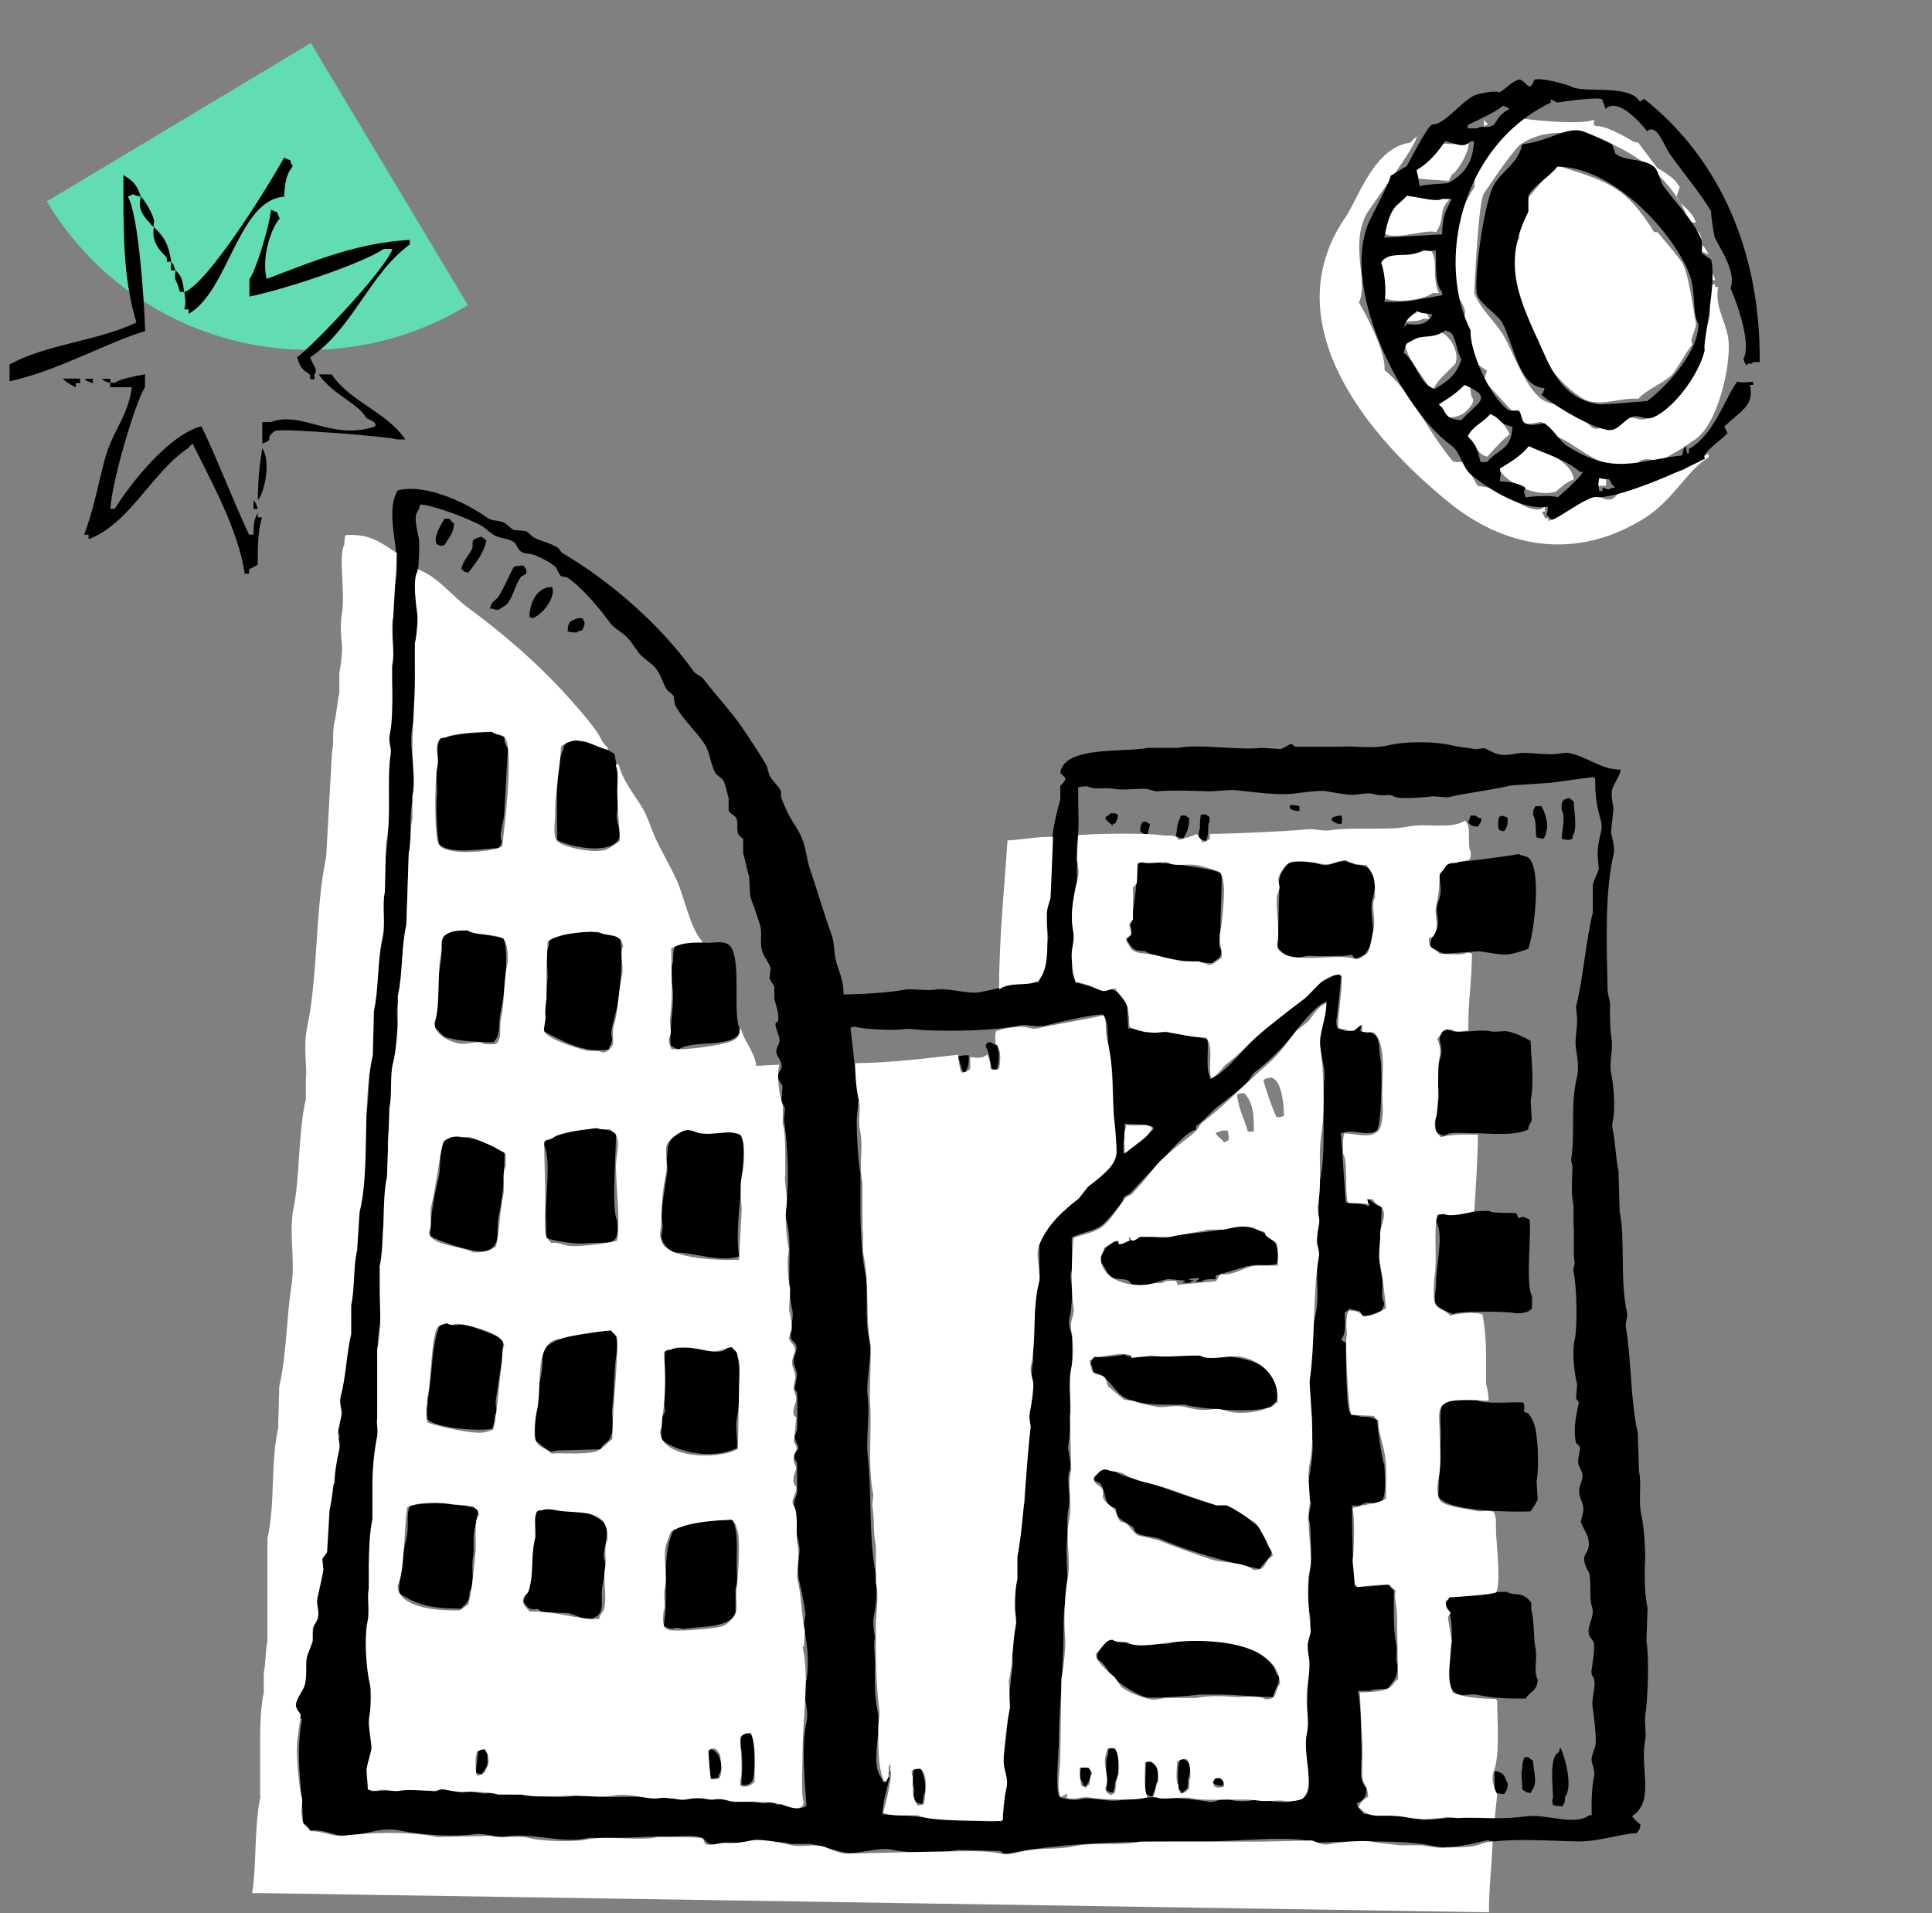 <svg width="101" height="100" viewBox="0 0 101 100" fill="none" xmlns="http://www.w3.org/2000/svg">
<rect x="0" y="0" width="101" height="100" fill="#808080" stroke="none"/>
<g clip-path="url(#clip0_1960_85900)">
<path fill-rule="evenodd" clip-rule="evenodd" d="M79.09 6.09C79.77 6.3 82.85 6.54 83.28 6.26C83.48 6.41 83.14 6.45 83.45 6.6C83.98 6.52 85.46 7.44 85.46 7.44H85.63L86.64 8.78C86.76 8.87 87.56 9.25 87.81 9.79L87.64 10.29C87.86 10.77 88.46 10.99 88.65 11.63H88.31C87.21 8.17 81.99 5.7 79.42 7.6C78.77 8.32 78.11 9.32 77.57 10.12C77.27 10.57 77.07 15.32 77.07 15.32C77.43 16.21 78.05 16.67 78.58 17.5C79.01 18.18 79.69 20.21 80.59 20.86C81.07 21.2 81.53 21.08 82.1 21.36C82.59 21.6 83.05 22.23 83.27 22.37C83.57 22.56 84.78 21.94 84.95 21.87C85.4 21.69 85.68 22.06 86.12 21.87C88.16 20.98 88.89 18.17 89.31 16.84C89.65 15.76 88.83 15.18 89.65 14.83V15H89.82C89.64 15.93 90.12 16.62 90.32 17.52C90.6 18.8 89.81 22.38 88.47 23.06C88.01 23.42 87.29 23.82 86.79 24.07V24.24C86.57 24.33 86.85 24.12 86.62 24.07C85.58 23.86 85.8 24.21 85.28 24.41C85.17 24.45 84.66 24.23 84.61 24.24C83.34 24.51 81.56 22.4 81.09 22.9C80.88 22.64 80.87 22.22 80.59 22.06C80.5 22.01 79.97 22.27 79.58 22.06L77.57 19.88L77.74 19.38L77.24 19.04C76.81 18.37 77.08 18.11 76.74 17.19L76.4 17.02C76.36 16.9 76.67 16.54 76.57 16.18C76.43 15.7 75.86 15.21 75.9 14.33C75.98 12.66 76.19 11.08 77.07 9.8C77.13 9.71 77 8.85 77.24 8.46C77.77 7.6 78.63 7.09 79.09 6.11V6.09Z" fill="white"/>
<path fill-rule="evenodd" clip-rule="evenodd" d="M77.58 6.26C77.77 6.54 77.88 6.44 77.58 6.6V6.26Z" fill="white"/>
<path fill-rule="evenodd" clip-rule="evenodd" d="M74.061 7.1C74.121 7.58 71.601 10.81 71.381 11.29C70.591 12.98 71.551 14.71 71.041 15.82C71.541 16.65 72.361 18.31 72.381 19.18V19.35C73.721 20.39 74.561 22.44 75.901 24.05C76.081 24.26 76.331 24.05 76.571 24.22L77.241 25.39L78.251 25.56C78.621 25.79 80.401 27.18 80.771 26.4V26.74H80.601L80.771 27.08H80.941V27.25C81.511 26.91 82.391 26.14 82.951 25.91C83.411 25.71 83.871 26.26 84.291 26.08C84.471 26 84.781 25.52 84.961 25.41C85.751 25.41 86.041 25.12 86.641 24.74C87.001 24.74 87.731 24.69 87.981 24.57C88.491 24.34 88.651 23.92 89.321 23.73V23.9C88.201 24.57 87.491 26.13 85.961 27.09C82.321 29.37 78.611 28.6 75.731 26.25C70.821 22.25 66.771 16.5 70.361 11.32C70.981 10.42 71.831 7.69 73.721 7.46C73.841 7.31 73.931 7.27 74.061 7.12V7.1Z" fill="white"/>
<path fill-rule="evenodd" clip-rule="evenodd" d="M76.741 7.27C76.961 7.76 76.161 9.02 75.901 9.12L75.731 9.46C75.401 9.41 74.461 9.4 73.881 9.29C74.031 9.11 73.871 9.28 74.051 9.12C74.051 8.49 74.771 8.04 75.221 7.44C75.721 7.58 76.451 7.59 76.731 7.27H76.741Z" fill="white"/>
<path fill-rule="evenodd" clip-rule="evenodd" d="M81.272 8.61C84.022 9.49 84.942 9.67 86.472 12.13H86.642C86.642 12.13 87.812 13.48 87.982 13.81C88.292 14.4 88.542 16.35 88.652 16.83C88.732 17.18 88.262 17.77 88.482 18C88.122 18.4 87.632 19.41 87.312 19.68C86.752 20.13 86.122 20.34 85.632 20.85C84.832 20.74 83.582 21.31 82.782 20.85C80.382 19.48 78.182 14.57 79.422 12.46C79.392 12.14 79.322 11.09 79.422 10.95C80.132 9.99 80.622 9.55 81.272 8.6V8.61Z" fill="white"/>
<path fill-rule="evenodd" clip-rule="evenodd" d="M73.391 10.12C74.591 10.26 74.791 10.36 75.741 10.29V10.46C75.171 11.05 75.571 11.4 75.071 12.14C74.511 11.91 72.471 12.79 72.221 11.97C72.331 11.83 72.451 10.95 72.561 10.8C72.751 10.52 73.181 10.42 73.401 10.13L73.391 10.12Z" fill="white"/>
<path fill-rule="evenodd" clip-rule="evenodd" d="M88.49 11.96C88.93 12.17 88.841 12.14 88.99 12.63H88.82V12.46C88.671 12.3 88.6 12.17 88.481 11.96H88.49Z" fill="white"/>
<path fill-rule="evenodd" clip-rule="evenodd" d="M88.99 12.8C89.14 12.96 89.21 13.09 89.33 13.3C88.78 13.05 89 13.27 88.99 12.8Z" fill="white"/>
<path fill-rule="evenodd" clip-rule="evenodd" d="M74.731 12.97C75.271 13.65 74.791 14.44 75.231 15.32H74.891C74.351 15.71 72.751 15.9 72.211 15.49C72.411 15.05 72.141 14.18 72.211 13.64C72.591 13.43 72.591 13.37 73.221 13.3C73.491 13.12 74.121 13.39 74.731 12.96V12.97Z" fill="white"/>
<path fill-rule="evenodd" clip-rule="evenodd" d="M89.16 13.64C89.29 13.81 89.22 13.69 89.33 13.98H89.16V13.64Z" fill="white"/>
<path fill-rule="evenodd" clip-rule="evenodd" d="M89.33 14.14C89.6 14.37 89.52 14.25 89.67 14.64H89.33V14.14Z" fill="white"/>
<path fill-rule="evenodd" clip-rule="evenodd" d="M74.231 16.16C74.581 16.36 74.551 16.27 74.731 16.66H74.391C74.081 16.85 73.681 16.74 73.551 16.83C73.421 16.66 73.491 16.78 73.381 16.49C73.561 16.34 73.391 16.5 73.551 16.32C74.151 16.32 73.841 16.56 74.221 16.15L74.231 16.16Z" fill="white"/>
<path fill-rule="evenodd" clip-rule="evenodd" d="M75.241 17.33C75.941 17.57 76.291 18.57 76.081 19.01C75.481 19.65 75.281 19.72 74.911 20.35H74.741C74.561 19.82 73.121 18.27 73.571 17.83C74.201 17.41 74.631 17.76 75.251 17.33H75.241Z" fill="white"/>
<path fill-rule="evenodd" clip-rule="evenodd" d="M76.41 20.02C76.91 20.24 76.82 19.86 76.91 20.69C77.05 20.88 77.03 21.01 76.91 21.19C76.58 21.64 76.31 21.8 75.57 21.86C75.42 21.4 75.28 21.37 75.07 21.02C75.54 20.75 76.05 20.4 76.41 20.01V20.02Z" fill="white"/>
<path fill-rule="evenodd" clip-rule="evenodd" d="M77.75 21.53C78.25 21.71 78.72 22.24 78.92 22.7C78.52 23 78.09 23.5 77.75 23.87C77.46 23.76 77.59 23.84 77.41 23.7C77.02 23.34 76.74 22.96 76.57 22.36C77.07 22.21 77.47 21.9 77.74 21.52L77.75 21.53Z" fill="white"/>
<path fill-rule="evenodd" clip-rule="evenodd" d="M79.76 23.2C80.64 23.55 82.12 24.06 82.28 25.05C81.76 25.23 81.42 25.69 81.27 25.72C80.29 25.95 78.86 25.38 78.25 24.38C78.68 24.31 79.38 23.73 79.76 23.21V23.2Z" fill="white"/>
<path fill-rule="evenodd" clip-rule="evenodd" d="M83.462 24.88L83.962 25.05V25.39H83.622C83.472 25.57 83.632 25.4 83.452 25.56C83.422 25.03 83.362 25.31 83.452 24.89L83.462 24.88Z" fill="white"/>
<path fill-rule="evenodd" clip-rule="evenodd" d="M89.141 23.98C88.871 23.73 89.961 23.03 90.311 22.64L90.141 22.3C90.941 21.5 91.741 21.24 91.481 20.12H91.651V19.95C91.071 19.99 91.191 20.01 90.811 19.95C90.131 20.9 89.631 22.69 88.291 23.47V23.64C88.201 23.97 88.121 23.3 88.121 23.3C87.991 23.48 88.011 23.46 87.951 23.8C85.491 24.09 84.351 24.86 81.911 23.3C81.501 23.03 81.231 22.44 80.741 22.13C80.661 22.08 80.121 22.33 79.731 22.13C79.531 22.02 79.551 21.59 79.391 21.46H78.891C77.781 20.68 76.801 18.17 76.881 17.27C75.101 13.79 76.281 7.68 81.071 5.36V5.19L81.411 5.36C81.411 5.36 83.441 5.04 83.761 5.19L83.931 5.69C84.571 5.09 85.691 6.33 86.111 6.86C86.611 6.4 87.021 7.67 87.281 8.03C88.081 9.15 88.841 10.03 89.461 11.05C89.411 11.17 89.631 12.39 89.631 12.39C90.011 13.15 90.761 14.21 90.471 15.07C90.881 16 91.561 18.05 91.141 18.76C91.251 19.05 91.171 18.92 91.311 19.1C91.551 18.81 91.381 19.19 91.651 18.93H91.991C92.051 13.35 90.021 8.39 85.951 5.17C85.671 5.31 85.801 5.38 85.611 5.17C84.951 4.42 82.651 4.89 82.091 4.5C82.061 4.48 80.671 4.04 80.241 4.16C80.141 4.19 80.151 4.57 79.901 4.5C79.841 4.48 79.551 4.11 79.401 4.16C78.941 4.32 78.821 4.57 78.391 4.83C78.111 4.7 77.201 4.92 77.051 5C76.301 5.39 75.541 6.5 74.871 6.51C74.581 6.63 73.701 8.44 73.531 8.69L72.691 9.19C72.761 9.32 71.591 11.51 71.521 11.71C70.101 15.25 73.361 21.49 75.881 23.29C76.351 23.63 76.451 24.44 76.891 24.8C77.961 25.68 79.741 26.72 80.921 26.48C80.901 27.09 80.711 26.75 81.091 27.15C81.191 27.32 82.961 25.92 83.441 25.98C84.521 26.1 87.851 24.65 89.141 23.97V23.98ZM83.601 24.99C84.181 25.14 84.061 24.87 84.271 25.33C84.451 25.48 84.291 25.32 84.441 25.5H84.271C83.951 25.65 84.151 25.57 83.771 25.5V25.67H83.601C83.551 25.15 83.541 25.41 83.601 25V24.99ZM76.721 6.54C77.411 6.19 78.151 5.89 78.571 5.53C78.861 5.64 78.731 5.56 78.911 5.7C78.301 6.01 78.291 6.32 78.071 6.54C77.701 6.75 77.491 6.52 77.231 6.71H76.731V6.54H76.721ZM75.551 7.38C76.261 7.55 76.501 7.75 76.891 7.38H77.061C76.991 8.48 76.611 9.06 75.721 9.56C75.651 9.6 74.561 9.62 74.211 9.73C74.121 9.19 74.171 9.3 74.041 8.89C74.621 8.58 75.111 8.03 75.551 7.38ZM72.871 10.9C73.081 10.62 73.331 10.51 73.541 10.23C74.391 10.35 75.071 10.56 75.391 10.4H75.891C75.581 11.07 75.411 11.19 75.391 12.25C74.381 12.31 73.381 12.36 72.371 12.42C72.461 11.88 72.641 11.19 72.871 10.91V10.9ZM72.371 15.76C72.511 15.22 72.351 14.01 72.201 13.75C72.521 13.03 73.611 13.58 74.381 13.08C74.901 13.13 74.641 13.14 75.051 13.08C75.121 13.65 74.951 14.82 75.391 15.26V15.43C74.171 15.64 73.511 15.84 72.371 15.77V15.76ZM74.891 16.43C74.601 17.04 74.011 16.99 73.551 16.93C73.401 17.11 73.561 16.95 73.381 17.1C73.571 16.57 73.731 16.6 74.051 16.26C74.451 16.42 74.351 16.34 74.891 16.43ZM75.061 20.29C74.961 20.42 75.061 20.33 74.891 20.29C74.171 19.97 74.021 18.91 73.381 18.44C73.521 17.87 73.461 18.01 73.881 17.77C74.371 17.46 74.901 17.75 75.561 17.27C75.851 17.38 75.721 17.3 75.901 17.44C76.151 17.81 76.151 18.41 76.401 18.78C76.161 19.55 75.701 19.93 75.061 20.29ZM76.401 21.97C75.671 21.88 75.671 21.78 75.391 21.3C75.211 21.15 75.371 21.31 75.221 21.13C75.691 20.85 76.191 20.51 76.561 20.12C78.141 20.81 77.241 21 76.391 21.97H76.401ZM77.741 24.15H77.401C77.251 23.63 77.251 23.3 76.731 22.81C77.001 22.24 77.541 22.1 77.901 21.64C78.521 21.89 78.321 22.15 79.071 22.31C78.991 23.58 78.301 23.45 77.731 24.16L77.741 24.15ZM81.431 26C81.281 25.89 80.191 25.92 79.751 26C79.671 25.62 79.611 25.81 79.751 25.5C79.351 25.2 78.651 25.16 78.411 25.16C78.461 24.64 78.471 24.9 78.411 24.49C78.931 24.18 79.561 23.79 79.921 23.32C80.761 23.72 81.731 23.95 82.601 24.66H82.771C82.441 25.13 81.851 25.62 81.431 26Z" fill="black"/>
<path fill-rule="evenodd" clip-rule="evenodd" d="M89.47 13.58L88.97 13.24V12.57C88.48 11.44 87.72 10.77 86.96 9.72C86.76 9.45 86.71 8.91 86.46 8.71C85.9 8.26 85.04 8.46 84.45 8.04L84.28 7.54C84.06 7.4 82.9 6.91 82.77 6.87C81.91 6.58 80.99 7.39 79.58 7.54C79.38 8.55 78.47 8.95 78.07 9.72C77.55 10.72 77.01 14.81 77.23 15.42C77.43 15.95 78.33 16.44 78.57 16.93C79.19 18.18 79.41 20.21 80.75 20.29C80.64 20.58 80.72 20.45 80.58 20.63C81.41 21.32 83.26 22.39 84.1 22.48C84.57 22.53 84.88 21.97 85.27 21.81C85.71 21.63 86 22 86.44 21.81C87.52 21.34 88.84 19.55 89.12 18.29C88.98 18.06 89.76 14.83 89.46 13.59L89.47 13.58ZM86.11 20.96C86.11 20.96 83.66 21.18 83.59 21.13C81.54 20.86 80.95 18.95 80.4 17.77C79.21 15.22 78.64 13.57 79.9 11.06V10.22C80.21 9.66 81.02 9.24 81.41 8.71C84.31 8.71 87.4 12.08 88.29 14.25C88.69 15.23 88.44 16.41 88.79 16.93C88.8 18.55 86.79 20.49 86.11 20.96Z" fill="black"/>
<path fill-rule="evenodd" clip-rule="evenodd" d="M2.441 10.53L16.251 2.25L24.461 15.95L24.351 16.01C16.781 20.55 6.971 18.08 2.441 10.52V10.53Z" fill="#62DCB2"/>
<path fill-rule="evenodd" clip-rule="evenodd" d="M9.631 16.17H9.861V16.4C11.931 15.25 12.461 10.44 14.851 10.28C14.901 9.51 14.961 9.12 15.301 8.69C15.001 8.14 15.411 8.53 14.851 8.24C13.911 9.94 10.851 14.81 9.641 15.27C9.711 15.98 9.721 15.63 9.641 16.18L9.631 16.17Z" fill="black"/>
<path fill-rule="evenodd" clip-rule="evenodd" d="M1.021 19.8C3.301 19.22 5.941 17.76 7.591 17.31C7.541 15.83 7.251 11.22 6.681 10.28C7.111 10.07 6.851 10.19 7.361 10.28C7.141 9.62 6.971 9.48 6.451 9.15C6.451 12.17 6.421 14.49 7.131 16.86C4.591 18.05 1.461 17.98 -0.579 19.81H-1.029V20.04C-0.419 20.1 0.281 20 1.011 19.81L1.021 19.8Z" fill="black"/>
<path fill-rule="evenodd" clip-rule="evenodd" d="M7.811 11.63C8.021 11.87 7.791 11.65 8.041 11.86V11.63C8.151 11.53 7.701 10.62 7.361 10.27C7.231 10.8 7.341 11.14 7.811 11.63Z" fill="black"/>
<path fill-rule="evenodd" clip-rule="evenodd" d="M21.421 12.54C18.751 12.69 16.631 13.55 13.941 14.58C13.701 13.66 14.011 12.2 14.621 11.41C14.321 10.86 14.731 11.25 14.171 10.96C14.031 12.08 13.331 14.22 13.041 14.59V15.5C14.541 15.21 18.691 13.9 20.071 13.01H20.521C20.141 14.09 16.501 17.94 15.531 18.68C15.741 19.28 15.761 19.27 16.211 19.59V19.82H16.441V19.59C16.621 19.27 16.411 19.19 16.211 18.68C18.421 17.22 19.321 14.3 21.421 12.78V12.55V12.54Z" fill="black"/>
<path fill-rule="evenodd" clip-rule="evenodd" d="M8.722 13.45V13.68H8.952C8.822 12.77 8.562 12.35 8.042 11.87C7.942 12.48 8.152 12.93 8.722 13.46V13.45Z" fill="black"/>
<path fill-rule="evenodd" clip-rule="evenodd" d="M9.171 14.13C9.021 13.74 9.131 13.91 8.941 13.68V14.13H9.171Z" fill="black"/>
<path fill-rule="evenodd" clip-rule="evenodd" d="M9.4 15.26H9.63C9.53 14.59 9.52 14.49 9.18 14.13C9.09 14.75 9.2 14.48 9.41 15.26H9.4Z" fill="black"/>
<path fill-rule="evenodd" clip-rule="evenodd" d="M13.48 27.05V26.82C13.28 27.11 13.27 27.38 13.25 27.95H13.02C12.09 25.95 11.27 23.79 10.53 22.28C8.85 22.71 6.85 25.23 6 26.59H5.77C5.87 25.04 7.1 20.96 7.58 20.24V19.56C6.88 19.7 6.33 19.8 5.99 20.01H5.76V20.24H6.89C6.73 21.5 6.14 22.26 5.76 23.19C5.25 24.41 5.14 25.94 4.4 27.95H4.63V28.18C6.74 27.42 7.97 24.65 9.84 23.42C10.05 23.18 9.82 23.4 10.07 23.19C11.01 25.1 12.48 27.73 12.79 29.99H13.02V29.76L13.47 29.53C13.48 28.32 13.49 27.73 13.7 27.04H13.47L13.48 27.05Z" fill="black"/>
<path fill-rule="evenodd" clip-rule="evenodd" d="M14.391 22.52C14.691 22.37 20.521 22.83 20.741 22.97H21.191C20.211 21.53 18.311 21.01 17.341 19.57H16.661C17.471 20.7 18.621 20.99 19.151 21.84C19.191 21.91 19.771 22.05 19.601 22.29C17.321 23.06 15.821 21.45 14.161 22.06H13.711V23.19C14.441 22.92 13.731 22.98 14.391 22.51V22.52Z" fill="black"/>
<path fill-rule="evenodd" clip-rule="evenodd" d="M3.961 20.25V20.02H4.191V19.79H3.281C3.491 20 3.681 20.1 3.961 20.24V20.25Z" fill="black"/>
<path fill-rule="evenodd" clip-rule="evenodd" d="M4.86 19.8H4.41C4.64 19.98 4.47 19.88 4.86 20.03V19.8Z" fill="black"/>
<path fill-rule="evenodd" clip-rule="evenodd" d="M5.32 19.8C5.55 19.98 5.38 19.88 5.77 20.03V19.8H5.32Z" fill="black"/>
<path fill-rule="evenodd" clip-rule="evenodd" d="M13.48 26.15C13.88 25.63 14.15 24.05 13.71 23.43C13.591 24.27 13.491 24.77 13.48 26.15Z" fill="black"/>
<path fill-rule="evenodd" clip-rule="evenodd" d="M13.48 26.6C13.33 26.21 13.44 26.38 13.25 26.15V26.6H13.48Z" fill="black"/>
<path fill-rule="evenodd" clip-rule="evenodd" d="M40.89 90.71C40.68 90.7 40.62 90.65 40.51 90.71C40.18 90.98 40.4 92.8 40.38 93.34C40.53 93.42 40.56 93.45 40.82 93.47C40.86 93.31 40.97 93.19 41.01 93.09C41.23 92.5 40.92 91.37 40.88 90.71H40.89Z" fill="black"/>
<path fill-rule="evenodd" clip-rule="evenodd" d="M68.561 49.96C68.281 49.92 67.801 50.14 67.431 50.02C67.181 49.94 67.001 49.71 66.801 49.58C66.801 48.88 66.911 46.37 66.861 46.26C66.861 45.58 67.121 45.49 67.361 45.07C67.711 45.07 68.171 44.97 68.421 45.01C68.731 45.05 69.091 45.3 69.481 45.2C69.741 45.13 69.951 45.02 70.361 45.01C70.501 45.1 70.741 45.1 70.861 45.2C71.401 45.2 71.731 45.45 71.861 45.83C71.981 46.19 71.791 46.8 71.731 47.08C71.591 47.75 71.931 48.79 71.731 49.27C71.671 49.42 71.451 49.74 71.351 49.9C71.211 49.94 71.021 50.08 70.911 50.09C70.721 50.1 70.761 49.93 70.661 49.9L70.281 49.96C69.881 49.97 68.811 50 68.531 49.96H68.561Z" fill="black"/>
<path fill-rule="evenodd" clip-rule="evenodd" d="M65.241 66.17C64.741 66.31 64.111 66.52 63.551 66.67V66.86C63.311 66.86 63.021 66.83 62.801 66.99H62.491C62.551 66.93 62.601 66.91 62.681 66.86V66.8C62.441 66.8 62.291 66.83 62.121 66.86C62.201 66.92 62.271 66.92 62.431 66.92C62.381 66.96 62.231 67 62.181 67.05H61.801C61.861 67 61.821 67.03 61.931 66.99V66.93C61.651 66.93 61.171 66.83 60.991 66.87C60.571 66.95 59.811 67.33 59.171 67.12C59.121 67.1 59.021 66.95 58.981 66.93C58.651 66.8 58.361 66.91 58.101 66.74C57.851 66.58 57.771 66.18 57.541 65.99C57.571 65.77 57.561 65.57 57.731 65.36C57.831 65.1 58.081 65.07 58.231 64.86C58.451 64.9 58.441 64.9 58.541 65.05C58.881 64.96 59.351 64.69 59.671 64.61C60.001 64.52 60.611 64.77 61.051 64.67C62.171 64.42 63.141 64.45 64.371 64.17C65.431 63.93 66.681 64.55 66.811 65.36C66.871 65.49 66.781 65.82 66.751 66.05C66.221 66.23 65.781 66.03 65.251 66.18L65.241 66.17Z" fill="black"/>
<path fill-rule="evenodd" clip-rule="evenodd" d="M63.74 92.9C63.81 92.97 63.9 93.03 63.99 93.09C63.97 93.23 63.96 93.25 63.93 93.34C63.65 93.34 63.59 93.3 63.43 93.21C63.47 93.01 63.49 93.03 63.56 92.9H63.75H63.74Z" fill="black"/>
<path fill-rule="evenodd" clip-rule="evenodd" d="M69.619 42.89V42.76C69.779 42.68 69.859 42.64 70.119 42.63C70.179 42.79 70.179 42.9 70.119 43.07C69.799 43.05 69.799 43 69.619 42.88V42.89Z" fill="black"/>
<path fill-rule="evenodd" clip-rule="evenodd" d="M51.779 54.47C51.869 54.54 52.059 54.61 52.159 54.66C52.159 54.82 52.159 54.89 52.219 54.97C52.219 55.36 52.219 55.68 52.089 55.91C51.949 55.89 51.929 55.88 51.839 55.85C51.769 55.53 51.719 54.94 51.529 54.72C51.549 54.59 51.549 54.6 51.589 54.53C51.659 54.48 51.649 54.49 51.779 54.47Z" fill="black"/>
<path fill-rule="evenodd" clip-rule="evenodd" d="M61.801 91.9C61.931 91.99 62.121 92.07 62.241 92.15C62.231 92.37 62.221 92.81 62.111 92.96C62.131 93.38 62.111 93.5 61.861 93.65V93.71H61.801C61.741 93.62 61.711 93.59 61.611 93.52C61.591 93.02 61.481 92.09 61.801 91.89V91.9Z" fill="black"/>
<path fill-rule="evenodd" clip-rule="evenodd" d="M72.69 94.15C72.41 94.12 72.42 94.07 72.25 93.96L72.44 93.27C72.51 93.22 72.5 93.23 72.63 93.21C72.7 93.28 72.79 93.34 72.88 93.4C72.86 93.65 72.77 93.86 72.88 94.03C72.83 94.07 72.74 94.11 72.69 94.16V94.15Z" fill="black"/>
<path fill-rule="evenodd" clip-rule="evenodd" d="M57.92 91.77C57.92 91.44 57.92 91.4 58.17 91.33C58.29 91.46 58.35 91.45 58.42 91.64C58.54 91.88 58.5 92.86 58.29 93.14C58.29 93.44 58.26 93.54 58.16 93.7C57.96 93.66 57.98 93.64 57.85 93.57C57.86 93.1 57.76 91.94 57.91 91.75L57.92 91.77Z" fill="black"/>
<path fill-rule="evenodd" clip-rule="evenodd" d="M56.851 92.34C56.931 92.44 56.891 92.41 57.041 92.47C57.041 92.77 56.991 93.05 56.851 93.22L56.791 93.35H56.661C56.611 93.24 56.551 93.07 56.471 92.97C56.471 92.73 56.471 92.5 56.531 92.34H56.841H56.851Z" fill="black"/>
<path fill-rule="evenodd" clip-rule="evenodd" d="M57.229 70.93C57.659 70.96 58.319 70.9 58.789 70.8C59.099 71.06 60.309 70.86 61.039 70.86C63.629 70.86 67.069 70.51 66.739 73.24C66.599 73.32 66.499 73.5 66.359 73.55C65.449 73.89 62.699 73.63 61.919 73.42H60.789C60.099 73.42 59.429 73.32 58.909 73.11C58.229 72.82 57.929 71.81 57.159 71.73C57.129 71.6 57.099 71.39 57.029 71.29C57.069 71.02 57.099 71.08 57.219 70.91L57.229 70.93Z" fill="black"/>
<path fill-rule="evenodd" clip-rule="evenodd" d="M54.161 54.28C54.351 54.85 54.101 56.41 54.291 56.78C54.231 56.95 54.181 56.96 54.101 57.09C53.861 57.05 53.831 57 53.721 56.84C53.641 56.7 53.621 54.52 53.661 54.46C53.771 54.25 53.901 54.31 54.161 54.27V54.28Z" fill="black"/>
<path fill-rule="evenodd" clip-rule="evenodd" d="M58.17 76.81C58.63 77.23 59.39 77.28 60.05 77.5C61.19 77.88 62.47 78.37 63.62 78.69L64 78.63C64.1 78.66 64.35 78.75 64.5 78.82C64.65 78.89 65.93 79.89 66 80.01C66.2 80.36 66.2 80.84 66.5 81.07C66.41 81.52 66.03 81.66 65.87 82.01C64.08 81.63 62.18 81.1 60.67 80.45C60.28 80.28 59.67 80.34 59.36 80.07C59.3 80.02 59.3 79.87 59.23 79.82C58.95 79.61 58.52 79.45 58.35 79.13V78.88C58.28 78.76 58.05 78.79 57.97 78.69C57.74 78.38 57.77 77.86 57.53 77.56C57.46 77.47 57.3 77.47 57.22 77.37C57.12 77.2 57.45 77.02 57.53 76.81H58.16H58.17Z" fill="black"/>
<path fill-rule="evenodd" clip-rule="evenodd" d="M75.13 47.33C75.19 47.08 75.31 46.91 75.32 46.52C75.32 46.29 75.23 45.89 75.26 45.77C75.31 45.56 75.56 45.44 75.64 45.14C76.69 45 78.22 44.85 79.4 44.64C79.53 44.73 79.78 44.74 79.9 44.83C80.61 45.4 80.21 48.71 79.9 49.59C78.69 50.03 78.67 49.91 77.33 49.72L75.51 49.85C75.26 49.78 74.98 49.6 74.76 49.47C74.78 48.94 75.03 48.92 75.14 48.47C75.25 48 75.04 47.75 75.14 47.34L75.13 47.33Z" fill="black"/>
<path fill-rule="evenodd" clip-rule="evenodd" d="M60.42 92.21C60.52 92.44 60.61 93 60.42 93.27C60.41 93.64 60.32 93.65 60.23 93.9C60 93.86 60.01 93.81 59.85 93.71L59.91 92.08C60.18 92.09 60.24 92.13 60.41 92.21H60.42Z" fill="black"/>
<path fill-rule="evenodd" clip-rule="evenodd" d="M59.98 85.95C60.27 85.89 60.81 85.97 61.17 85.89C62.18 85.66 64.06 85.64 65.05 86.02C65.59 86.22 66.22 86.65 66.55 87.08C66.7 87.27 66.67 87.49 66.86 87.64C66.88 88.12 66.64 88.25 66.55 88.7C65.54 88.7 64.54 88.56 63.61 88.57H62.67C62.38 88.64 60.16 88.8 59.85 88.7C59.32 88.52 58.31 87.91 57.97 87.39C57.77 87.07 57.65 86.9 57.34 86.7C57.38 86.12 57.74 86.1 57.9 85.7C58.69 85.76 59.28 86.1 59.97 85.95H59.98Z" fill="black"/>
<path fill-rule="evenodd" clip-rule="evenodd" d="M73.56 93.53C73.61 93.62 73.68 93.76 73.75 93.84C73.75 94.03 73.75 94.24 73.69 94.34V94.4C73.48 94.32 73.47 94.22 73.25 94.15C73.24 93.76 73.27 93.61 73.56 93.52V93.53Z" fill="black"/>
<path fill-rule="evenodd" clip-rule="evenodd" d="M76.76 43.01C76.78 42.88 76.78 42.89 76.82 42.82L76.88 42.63H77.13C77.13 42.63 77.27 42.71 77.32 42.76H77.45C77.42 43.04 77.37 43.03 77.26 43.2C76.92 43.2 76.94 43.14 76.76 43.01Z" fill="black"/>
<path fill-rule="evenodd" clip-rule="evenodd" d="M81.641 42.33C81.621 41.84 81.671 41.82 82.02 41.7C82.091 41.77 82.18 41.83 82.27 41.89C82.281 42.46 82.481 43.28 82.21 43.71V43.84C82.1 43.88 82.15 43.85 82.081 43.9C81.891 43.9 81.76 43.88 81.641 43.84C81.65 43.42 81.861 42.67 81.641 42.34V42.33Z" fill="black"/>
<path fill-rule="evenodd" clip-rule="evenodd" d="M81.511 91.59C81.521 91.44 81.521 91.41 81.571 91.34C81.771 91.7 82.261 93.36 81.821 93.91C81.821 94.19 81.781 94.25 81.691 94.41C81.481 94.41 81.321 94.39 81.191 94.35C81.161 94.18 81.101 94.11 81.191 93.97C81.171 93.28 80.981 91.77 81.501 91.59H81.511Z" fill="black"/>
<path fill-rule="evenodd" clip-rule="evenodd" d="M63.05 43.95C62.78 43.91 62.84 43.88 62.67 43.76C62.67 43.58 62.67 43.42 62.73 43.32C62.73 43.05 62.73 42.75 62.79 42.57H63.04C63.1 42.63 63.15 42.65 63.23 42.7C63.23 42.87 63.23 42.99 63.17 43.08C63.17 43.45 63.16 43.74 63.04 43.96L63.05 43.95Z" fill="black"/>
<path fill-rule="evenodd" clip-rule="evenodd" d="M63.86 49.65C63.84 50.14 63.61 50.11 63.36 50.34C62.43 50.29 60.45 50.13 59.85 49.71C59.17 49.72 59.19 49.5 58.91 49.15C58.97 48.97 59.11 48.96 59.16 48.84L59.1 48.28C59.32 47.39 59.44 45.93 59.48 45.15H59.54V45.09C59.94 45.11 60.07 45.06 60.48 45.03C60.75 45.2 61.19 45.07 61.54 45.16C62.42 45.36 63.27 45.37 63.86 45.66C63.89 46.65 63.8 47.52 63.8 48.54C63.8 48.94 63.62 49.44 63.86 49.67V49.65Z" fill="black"/>
<path fill-rule="evenodd" clip-rule="evenodd" d="M58.171 43.08V43.14H58.111V43.08C57.951 43.01 57.931 42.92 57.801 42.83V42.7C57.921 42.64 57.971 42.61 58.051 42.51H58.301C58.361 42.56 58.321 42.53 58.431 42.57C58.431 42.73 58.431 42.8 58.371 42.88C58.301 43.06 58.371 43 58.181 43.07L58.171 43.08Z" fill="black"/>
<path fill-rule="evenodd" clip-rule="evenodd" d="M61.48 43.7C61.531 43.44 61.531 43 61.67 42.82L61.73 42.63H61.98C62.041 42.69 62.09 42.71 62.17 42.76C62.17 43.26 62.041 43.52 61.861 43.82C61.63 43.8 61.63 43.77 61.48 43.69V43.7Z" fill="black"/>
<path fill-rule="evenodd" clip-rule="evenodd" d="M59.609 43.45C59.609 43.17 59.649 43.11 59.739 42.95H59.929C59.989 43.01 60.039 43.03 60.119 43.08L59.989 43.64C59.759 43.6 59.769 43.55 59.609 43.45Z" fill="black"/>
<path fill-rule="evenodd" clip-rule="evenodd" d="M75.51 73.31C75.689 73.2 76.849 73.18 77.199 73.18C77.579 73.42 79.2 73.26 79.639 73.31C79.73 73.52 79.639 73.71 79.699 73.81L79.889 73.87C79.999 73.97 80.159 74.3 80.199 74.43C80.419 75.09 80.46 76.72 80.329 77.43L80.389 78.37C80.319 78.55 80.12 78.83 80.01 79C78.93 79.04 76.139 78.98 75.439 78.44C75.299 78.38 75.299 78.33 75.189 78.25C75.249 77.11 75.269 76.07 75.32 75.18C75.35 74.49 75.18 73.5 75.51 73.3V73.31Z" fill="black"/>
<path fill-rule="evenodd" clip-rule="evenodd" d="M75.07 63.86C75.11 63.65 75.14 63.67 75.2 63.48C76.28 63.5 76.62 63.29 77.83 63.29C78.09 63.46 79.16 63.36 79.27 63.42C79.31 63.44 79.34 63.64 79.4 63.67H79.46C79.59 63.51 79.81 63.7 79.96 63.73C80.07 64.45 79.74 67.18 80.09 67.74V68.37C79.98 68.6 79.48 68.69 79.09 68.62C78.65 68.54 76.16 68.52 75.96 68.68C75.74 68.61 75.2 68.37 75.08 68.18C74.93 67.94 75.08 67.38 75.08 66.99C75.08 66.08 75.49 64.53 75.08 63.86H75.07Z" fill="black"/>
<path fill-rule="evenodd" clip-rule="evenodd" d="M75.379 53.97C75.459 53.83 75.489 53.84 75.629 53.78C76.149 54.13 77.229 53.75 77.949 53.91C78.179 53.96 78.609 53.87 78.829 53.91C79.209 53.99 79.729 54.23 80.019 54.41C80.039 55.39 80.219 56.49 80.019 57.54L80.079 58.54C80.029 58.71 79.919 58.76 79.889 59.04C79.099 59.4 77.969 59.23 76.889 59.23C76.439 59.23 75.759 59.14 75.509 59.36C75.279 59.32 75.239 59.26 75.069 59.17C74.979 58.69 75.109 58.01 75.199 57.48C75.239 57.21 75.189 56.71 75.139 56.42C75.069 56.01 75.249 55.51 75.329 55.17C75.459 54.61 75.079 54.39 75.389 53.98L75.379 53.97Z" fill="black"/>
<path fill-rule="evenodd" clip-rule="evenodd" d="M75.76 83.51C76.69 83.43 77.85 83.21 78.76 83.2C78.9 83.3 79.27 83.34 79.32 83.33C79.66 83.36 79.84 83.52 80.01 83.71C80.09 83.83 80.02 84.02 80.07 84.21C80.21 84.78 80.18 85.72 80.26 86.09C80.4 86.74 80.14 87.38 80.39 87.78C80.37 88.41 79.99 88.38 79.76 88.78C78.7 88.78 78.18 88.78 77.26 88.59C76.78 88.49 76.45 88.73 76.07 88.46C75.65 88.15 75.76 87.35 75.82 86.71C75.92 85.7 76 84.46 75.57 83.89C75.62 83.64 75.68 83.7 75.76 83.51Z" fill="black"/>
<path fill-rule="evenodd" clip-rule="evenodd" d="M78.821 93.21C78.821 93.56 78.751 93.58 78.631 93.77C78.351 93.77 78.291 93.73 78.131 93.64V92.58C78.281 92.59 78.311 92.59 78.381 92.64C78.711 92.75 78.651 92.95 78.821 93.2V93.21Z" fill="black"/>
<path fill-rule="evenodd" clip-rule="evenodd" d="M78.381 43.39C78.341 43.28 78.371 43.33 78.321 43.26C78.321 43.05 78.311 42.81 78.381 42.7C78.451 42.65 78.441 42.66 78.571 42.64C78.641 42.69 78.631 42.68 78.761 42.7V42.76H78.821C78.821 43.16 78.771 43.24 78.631 43.45C78.491 43.43 78.471 43.42 78.381 43.39Z" fill="black"/>
<path fill-rule="evenodd" clip-rule="evenodd" d="M80.141 42.58C80.151 42.32 80.181 42.29 80.271 42.14H80.581C80.731 42.37 81.001 43.12 80.831 43.45C80.811 43.68 80.781 43.68 80.701 43.83C80.521 43.83 80.431 43.8 80.321 43.77C80.251 43.38 80.341 42.88 80.131 42.58H80.141Z" fill="black"/>
<path fill-rule="evenodd" clip-rule="evenodd" d="M79.701 91.84H79.891C79.961 91.91 80.051 91.97 80.141 92.03C80.161 92.6 80.411 93.16 80.081 93.59L80.021 93.72C79.741 93.69 79.751 93.64 79.581 93.53C79.581 93.19 79.491 92.63 79.581 92.47C79.581 92.15 79.611 92.02 79.711 91.84H79.701Z" fill="black"/>
<path fill-rule="evenodd" clip-rule="evenodd" d="M67.43 42.08C67.64 42.08 67.8 42.1 67.93 42.14V42.39C67.65 42.39 67.59 42.35 67.43 42.26V42.07V42.08Z" fill="black"/>
<path fill-rule="evenodd" clip-rule="evenodd" d="M27.999 80.38C27.999 79.94 27.949 79.34 28.059 79C28.299 78.9 28.559 78.86 28.939 78.87C29.269 79.08 30.199 78.93 30.629 79.06C31.099 79.2 31.399 79.46 31.759 79.69C31.739 80.18 31.659 80.77 31.569 81.19C31.529 81.38 31.629 81.59 31.629 81.69C31.649 82.05 31.559 82.59 31.499 82.88C31.359 83.54 31.629 84.07 31.249 84.44C31.219 84.46 30.939 84.63 30.939 84.63C30.669 84.71 29.989 84.38 29.749 84.32L28.369 84.26C28.169 84.2 28.169 84.02 27.929 84.13C27.559 84.09 27.559 83.95 27.369 83.75C27.419 83.38 27.649 83.07 27.749 82.69C27.929 81.96 27.639 80.96 27.999 80.37V80.38Z" fill="black"/>
<path fill-rule="evenodd" clip-rule="evenodd" d="M31.381 75.75C30.661 75.77 29.711 75.81 29.191 75.81L28.811 75.87C28.531 75.77 28.241 75.46 28.001 75.31C27.881 74.31 28.101 72.75 28.311 71.74C28.411 71.26 28.281 70.82 28.501 70.49C28.911 69.87 30.921 69.54 31.941 69.55C32.001 69.63 32.061 69.66 32.131 69.74C32.241 69.89 32.321 70.3 32.261 70.62C32.071 71.49 32.121 72.83 32.011 73.56C31.951 73.99 32.141 74.69 31.951 75C31.871 75.4 31.551 75.4 31.391 75.75H31.381Z" fill="black"/>
<path fill-rule="evenodd" clip-rule="evenodd" d="M26.059 31.87C25.899 31.87 25.829 31.87 25.749 31.81H25.619C25.689 31.41 25.889 31.43 26.059 31.18C26.379 30.69 26.589 30.1 26.869 29.62C27.029 29.59 27.149 29.56 27.369 29.56C27.409 29.65 27.589 29.79 27.499 30L27.249 30.13C26.939 30.56 26.859 31.07 26.559 31.51C26.449 31.67 26.199 31.75 26.059 31.89V31.87Z" fill="black"/>
<path fill-rule="evenodd" clip-rule="evenodd" d="M26.241 43.95C26.201 44.18 26.151 44.17 26.051 44.33C25.171 44.36 23.551 44.68 22.981 44.14C22.831 43.95 22.771 41.68 22.851 41.51C22.851 40.61 22.681 39.16 23.041 38.57C23.981 38.38 24.711 38.27 25.731 38.26C25.781 38.3 25.871 38.34 25.921 38.39C26.171 38.42 26.171 38.46 26.361 38.52C26.361 38.9 26.471 38.96 26.551 39.15L26.361 42.47C26.361 42.92 26.051 43.66 26.231 43.97L26.241 43.95Z" fill="black"/>
<path fill-rule="evenodd" clip-rule="evenodd" d="M28.5 59.66C29.02 59.28 30.49 58.96 31.38 58.97C31.55 59.08 31.86 59.04 32.01 59.16L32.2 59.22C32.22 60.17 31.94 63.23 32.26 63.79C32.29 64.37 32.35 64.8 31.88 64.92C31.77 64.97 30.99 64.95 30.75 64.98C30.15 65.07 28.65 64.83 28.56 64.67V63.86C28.43 62.96 28.87 60.58 28.43 59.85C28.45 59.72 28.45 59.73 28.49 59.66H28.5Z" fill="black"/>
<path fill-rule="evenodd" clip-rule="evenodd" d="M30.12 33.06C29.93 33.06 29.8 33.04 29.68 33C29.68 32.61 29.76 32.46 30.06 32.37C30.15 32.31 30.27 32.31 30.44 32.31C30.64 32.64 30.57 32.57 30.44 32.94C30.31 32.97 30.21 33 30.13 33.07L30.12 33.06Z" fill="black"/>
<path fill-rule="evenodd" clip-rule="evenodd" d="M27.81 32.31C27.75 32.26 27.79 32.29 27.68 32.25C27.68 31.57 28.01 30.92 28.49 30.75C28.58 30.69 28.7 30.69 28.87 30.69C29.07 31.2 28.36 32.16 27.81 32.32V32.31Z" fill="black"/>
<path fill-rule="evenodd" clip-rule="evenodd" d="M32.381 43.77C32.031 44.73 29.771 44.28 29.131 43.9C29.131 42.79 29.011 39.9 29.441 39.21C29.481 38.86 29.611 38.86 29.751 38.65H30.061C30.311 38.83 30.721 38.72 31.061 38.84C31.391 38.96 31.811 39.23 32.121 39.4C32.301 40.27 32.421 41.58 32.251 42.47C32.161 42.94 32.531 43.49 32.381 43.78V43.77Z" fill="black"/>
<path fill-rule="evenodd" clip-rule="evenodd" d="M32 54.22C31.99 54.59 31.9 54.6 31.81 54.85C30.5 55.08 29.37 54.38 28.43 53.91C28.54 52.94 28.54 52.01 28.62 51.22C28.67 50.72 28.46 49.83 28.68 49.47C28.7 49.15 28.75 49.15 28.87 48.97C29.51 48.83 30.17 48.72 30.87 48.66C31.14 48.83 31.6 48.67 31.93 48.79L32.43 49.1C32.57 49.9 32.45 51.86 32.24 52.73C32.16 53.08 31.86 53.97 31.99 54.23L32 54.22Z" fill="black"/>
<path fill-rule="evenodd" clip-rule="evenodd" d="M21.239 80.45C21.399 79.81 21.219 79.18 21.429 78.7C21.959 78.58 22.729 78.57 23.429 78.57C23.689 78.74 24.239 78.6 24.489 78.76C24.809 78.78 24.809 78.83 24.989 78.95C24.959 79.25 24.869 79.7 24.799 80.01C24.709 80.42 24.799 80.99 24.739 81.32C24.599 81.98 24.859 82.73 24.549 83.2C24.549 83.78 24.349 83.78 24.109 84.08C22.499 84.08 21.799 83.88 20.859 83.27C20.879 82.34 21.039 81.25 21.239 80.45Z" fill="black"/>
<path fill-rule="evenodd" clip-rule="evenodd" d="M20.61 90.4C20.68 90.35 20.67 90.36 20.8 90.34C21.01 90.71 20.94 91.11 21.05 91.34C21.08 92.14 21.07 92.1 20.67 92.47C20.53 92.45 20.51 92.44 20.42 92.41C20.47 91.76 20.51 90.91 20.55 90.41H20.61V90.4Z" fill="black"/>
<path fill-rule="evenodd" clip-rule="evenodd" d="M22.299 91.21H22.549C22.759 91.47 22.89 91.88 22.61 92.21C22.549 92.35 22.559 92.3 22.48 92.4C22.34 92.38 22.32 92.37 22.23 92.34C22.209 92.04 22.079 91.63 22.23 91.4L22.29 91.21H22.299Z" fill="black"/>
<path fill-rule="evenodd" clip-rule="evenodd" d="M15.79 89.85C15.43 91.75 15.78 93.43 15.85 95.3C16.03 95.4 16.13 95.49 16.23 95.68C16.64 95.62 17.13 95.77 17.48 95.87C18.7 96.2 19.68 95.4 20.92 95.68C22.01 95.92 23.75 96.02 24.8 95.87C25.33 95.79 25.95 96.07 26.36 96C27.84 95.75 29.35 96.4 30.8 96.06H32.3C33.33 96.06 34.06 95.96 34.68 96C35.3 96.04 36.41 95.82 36.81 96.13C37.07 96.43 37.12 96.4 37.69 96.38C37.94 96.22 38.41 96.35 38.63 96.32C39.34 96.21 40.51 96.18 41.38 96.38H42.38C42.82 96.46 43.59 96.71 44.13 96.82C44.88 96.97 45.87 96.5 46.7 96.69C47.48 96.87 49.21 96.89 50.08 96.69L52.27 96.75C52.37 96.78 52.45 96.93 52.71 96.88C55.81 96.25 59.81 96.24 62.91 96.25C64.77 96.26 67.33 95.9 68.92 96.31L70.67 96.25C72.07 96.25 73.79 96.22 74.99 96.5C75.81 96.69 77.16 96.32 77.74 96.19L78.12 96.25C79.42 96.1 81.14 96.22 82.44 96.25C83.53 96.27 84.59 95.88 85.57 95.81C85.68 95.64 85.73 95.65 85.76 95.37C85.6 95.24 85.44 95.1 85.32 94.93C86.53 94.13 85.71 92.51 86.01 90.92C86.07 90.62 85.96 89.97 86.01 89.67C86.15 88.78 86.22 86.6 86.07 85.79L86.13 84.04C85.98 83.38 85.96 82.4 86 81.66C86.03 81.2 85.96 79.86 85.81 79.22C85.63 78.44 85.84 77.57 85.68 76.9L85.62 74.9C85.23 73.23 85.29 71.02 84.99 69.33C84.96 69.16 85.11 68.84 85.05 68.58C84.68 66.94 84.97 64.71 84.67 63.32L84.61 61.19C84.46 60.55 84.46 59.72 84.3 59C84.24 58.74 84.35 58.49 84.36 58.31C84.42 57.68 84.36 56.72 84.23 56.12C84.1 55.55 84.36 54.88 84.23 54.18C84.17 53.85 84.15 52.89 84.17 52.49C84.17 52.3 84.05 52 84.04 51.74C83.99 49.28 83.89 46.67 84.35 44.67C84.45 44.25 84.26 43.8 84.22 43.48L84.35 42.23C84.31 42.04 84.2 41.51 84.29 41.23C84.4 40.89 84.66 40.62 84.73 40.23C83.67 40.23 82.97 39.53 81.98 39.35C81.87 39.33 81.42 39.4 81.35 39.41C80.9 39.46 80.18 39.36 79.72 39.35C79.25 39.34 78.82 39.55 78.28 39.41C78.06 39.35 77.71 39.14 77.59 39.1L77.15 39.16C76.8 39.09 76.4 39.07 75.96 38.97C74.96 38.74 73.53 38.73 72.52 38.97C71.73 39.15 70.56 38.97 70.14 39.03H67.7C67.64 39.01 67.59 38.87 67.45 38.9C67.42 38.9 67.1 39.11 66.95 39.15L65.95 39.09C64.82 39.23 62.61 38.87 61.63 39.09H60C58.86 39.34 55.6 38.96 55.43 40.4C55.47 40.44 55.67 40.62 55.68 40.65C55.74 40.82 55.46 41.01 55.43 41.09V41.78C55.29 42.32 55.16 42.75 55.05 43.47C54.88 44.68 54.96 46.55 54.67 47.73L54.8 48.98C54.68 49.79 54.59 50.6 54.3 51.36C53.36 51.24 52.37 51.66 51.23 51.86C50.56 51.98 49.63 51.61 48.85 51.73C48.44 51.8 47.67 51.66 47.29 51.73C46.46 51.89 45.14 51.96 44.1 51.98C44.11 51.28 43.87 50.81 43.72 50.29C43.57 49.76 43.65 49.34 43.47 48.85C43.07 47.74 42.7 46.47 42.34 45.41C42.16 44.87 42.16 44.47 41.96 43.91C41.82 43.49 41.47 43.03 41.27 42.66C41.1 42.34 40.94 41.96 40.83 41.66V41.35C40.71 41.1 40.39 40.82 40.27 40.6C40.13 40.36 40.16 40.13 40.02 39.91C39.67 39.34 39.28 38.74 38.89 38.16C38.27 37.23 37.44 36.37 36.76 35.47C36.64 35.32 36.36 35.24 36.26 35.09C34.59 32.73 31.93 30.38 29.37 28.89L29.18 28.64C28.81 28.4 28.4 28.32 27.99 28.14C27.82 28.06 27.64 27.83 27.49 27.76L26.86 27.7C26.72 27.64 26.49 27.39 26.36 27.32C26.07 27.18 25.73 27.25 25.48 27.07C24.54 26.38 22.35 25.25 20.79 25.63C20.05 26.92 21.04 28.84 20.66 30.51C20.5 31.24 20.53 32.18 20.53 33.2V34.33C20.33 35.22 20.63 36.03 20.47 37.02C20.1 39.22 20.52 42.51 20.16 44.78C20.12 45.01 20.02 45.53 20.03 45.91L20.09 46.54C19.95 47.18 20.06 47.83 19.9 48.54L19.96 49.04C19.79 50.1 19.74 51.31 19.52 52.42C19.48 52.63 19.52 53.19 19.46 53.48V54.98C19.21 56.08 19.35 57.5 19.08 58.61V60.55C18.64 62.39 18.85 64.27 18.45 65.93C18.41 66.83 18.37 67.72 18.32 68.62V69.56C18.16 70.23 18.02 71.08 17.88 71.75C17.76 72.34 17.81 73.41 17.63 74.07C17.56 74.32 17.67 74.86 17.76 75.07C17.57 75.44 17.66 76.12 17.51 76.76V77.51C17.48 77.58 17.29 77.73 17.26 77.82L17.07 81.01C17.04 81.11 16.85 81.28 16.82 81.39C16.75 81.61 16.9 81.81 16.88 81.95C16.82 82.48 16.62 83.02 16.5 83.51C16.46 83.7 16.65 84.21 16.56 84.51C16.38 85.16 16.18 85.95 16 86.51L15.94 87.7C15.83 88.14 15.53 88.58 15.44 89.01C15.37 89.38 15.76 89.46 15.69 89.82L15.79 89.85ZM70.12 51.03C69.99 50.96 70.01 50.94 69.81 50.9C69.53 51.17 69.14 51.23 68.81 51.46L68.25 52.15C67.48 52.73 66.76 53.33 66 53.9C65.25 54.47 64.12 56.11 63.25 56.4V56.27C63.02 55.9 63.2 54.77 63.12 54.33C62.46 54.12 61.65 54.1 60.99 53.95H59.86C59.51 53.86 59.36 53.74 58.98 53.76L58.92 52.57C58.71 52.22 58.48 51.7 57.92 51.69C57.8 51.77 56.4 51.44 56.23 51.31C56.18 51.25 56.21 51.29 56.17 51.18C55.87 50.69 56.2 49.37 56.11 48.8C55.96 47.93 56.09 46.89 56.3 46.05V44.23C56.44 43.4 56.36 42.21 56.36 41.16C56.49 41.12 56.65 41.1 56.86 41.1C57.19 41.3 57.8 41.14 58.24 41.23C58.65 41.31 59.23 41.23 59.8 41.23C60.11 41.23 60.3 41.37 60.49 41.36C61.3 41.29 62.42 41.34 63.24 41.36C63.66 41.36 64.24 41.27 64.55 41.3C65.22 41.35 66.6 41.58 67.55 41.49C67.97 41.45 68.96 41.28 69.37 41.36C69.61 41.41 70.3 41.53 70.68 41.55C70.95 41.55 71.46 41.42 71.74 41.49C71.96 41.55 72.24 41.6 72.62 41.55C72.74 41.54 72.92 41.66 73 41.68C73.4 41.76 74.52 41.68 74.88 41.62L75.69 41.68C76.55 41.45 77.97 41.31 79.01 41.05L81.01 40.92C81.78 40.82 82.55 40.71 83.33 40.61V40.67H83.39C83.39 41.4 83.43 41.83 83.58 42.49C83.63 42.72 83.79 43.08 83.71 43.43C83.63 43.78 83.51 44.22 83.52 44.68L83.58 45.43C83.51 45.65 83.33 46 83.27 46.24V47.68C82.88 49.31 82.77 51.13 82.39 52.62L82.45 53.25C82.45 53.89 82.31 54.34 82.39 54.81C82.44 55.13 82.56 55.84 82.45 56.25C82.07 57.78 82.36 59.19 82.14 60.57C82.12 60.7 82.21 60.87 82.2 61.07C82.19 61.64 82.12 62.42 82.26 63.01V63.95C82.32 64.63 82.22 65.42 82.32 66.02C82.33 66.09 82.22 66.29 82.26 66.46C82.45 67.36 82.46 69.45 82.32 70.03C82.16 70.7 82.32 71.87 82.45 72.35L82.39 73.1C82.42 73.18 82.57 73.19 82.52 73.41C82.37 74.05 82.24 74.81 82.39 75.41C82.4 75.45 82.57 75.57 82.58 75.6C82.65 75.81 82.44 76.23 82.52 76.54C82.54 76.63 82.7 76.94 82.71 76.98C82.82 77.38 82.46 77.66 82.58 78.17C82.64 78.43 82.8 78.62 82.77 78.98L82.64 79.54C82.76 79.95 83.2 80.37 83.02 80.98C83 81.05 82.85 81.27 82.83 81.36C82.75 81.71 83.01 82.05 83.08 82.24C83.19 82.53 83.08 83.57 83.21 83.93C83.43 84.51 82.91 84.96 83.08 85.49C83.12 85.62 83.32 85.74 83.33 85.93C83.35 86.44 83.27 86.81 83.2 87.31C83.17 87.56 83.29 87.63 83.33 87.75C83.45 88.17 83.16 88.84 83.27 89.31C83.28 89.37 83.49 90.88 83.4 91.25C83.33 91.53 83.17 91.8 83.21 92.06C83.24 92.25 83.39 92.55 83.34 92.81C83.21 93.45 83.19 94.22 83.21 94.88H83.08C82.31 95.46 80.85 94.79 79.76 94.94C78.54 95.11 77.37 95 76.07 95L74.44 95.13C73.5 94.97 72.25 94.83 71.31 94.82C71.16 94.61 71 94.57 70.93 94.26C71.26 94.11 71.44 93.96 71.43 93.45C70.97 92.98 71.22 92.22 71.18 91.45C71.13 90.42 71.18 89.37 70.99 88.38H71.62C71.78 88.27 72.22 88.31 72.56 88.25C72.84 87.83 73.07 87.76 73.06 87C72.92 86.77 73.06 86.32 73 86C72.82 85.16 72.87 83.94 72.87 83.12C72.74 83.03 72.64 82.94 72.56 82.81C72.06 82.9 71.57 82.94 70.87 82.94V82.88H70.81C70.71 81.33 70.68 80.22 70.68 78.69H70.81C71 78.79 71.17 78.62 71.37 78.56C71.72 78.47 71.87 78.69 72.18 78.5C72.51 78.3 72.39 77.08 72.37 76.56C72.24 76.36 71.98 74.32 71.99 74.24C71.75 74.09 71.56 74.04 71.11 74.05C70.88 73.92 70.67 74.07 70.55 73.8C70.38 73.53 70.36 70.87 70.36 70.17C70.22 70.11 70.19 70.12 70.11 69.98C70.38 69.79 70.31 69.05 70.3 68.6C70.39 68.55 70.48 68.49 70.55 68.41L71.11 68.54L71.17 68.73C71.44 68.88 71.96 68.59 72.17 68.54C72.28 68.37 72.33 68.38 72.36 68.1C72.13 67.74 72.36 67.16 72.23 66.66C71.99 65.65 72.23 64.29 72.23 63.09C71.86 63 71.78 62.8 71.48 62.65V62.84C71.58 62.92 71.55 62.88 71.61 63.03H71.48C71.25 62.85 70.66 62.94 70.35 62.84C70.27 61.63 70.18 60.42 70.1 59.21H70.23C70.68 58.99 71.52 59.44 71.98 59.08C72.23 58.79 72.27 55.9 72.17 55.39C72.04 54.72 72.21 54.11 71.61 53.95C71.45 54.04 71.31 53.94 71.11 53.89C71.13 53.65 71.24 53.67 71.05 53.58C70.94 53.88 70.71 53.91 70.3 53.89C70.2 53.81 70.03 53.78 69.92 53.7C69.86 53.61 69.86 53.5 69.86 53.32C69.9 53.25 70.11 51.18 70.11 51L70.12 51.03ZM58.79 58.73C59.32 58.78 59.86 58.72 60.29 58.92V59.05C59.73 59.42 59.35 59.99 58.73 60.3V59.67C58.85 59.49 58.8 59.01 58.79 58.73ZM55.35 91.34C55.35 89.14 55.6 87.37 55.6 85.21C55.6 84.64 55.61 84.01 55.73 83.52C55.92 82.69 55.67 81.38 55.79 80.45C55.85 80 55.74 79.36 55.85 78.89C56.01 78.17 55.73 77.4 55.91 76.89C56.06 76.45 55.79 75.87 55.85 75.51C56.06 74.29 55.81 72.5 56.04 71.38C56.06 71.26 56.05 70.02 56.04 69.88C56.01 69.62 55.82 69.25 55.91 68.88C56.04 68.37 56.09 67.44 55.97 66.81C55.94 66.62 56.02 66.46 56.03 66.37C56.09 65.77 56.01 65.25 56.03 64.68C56.53 64.42 57.15 64.37 57.59 64.05C57.8 63.9 58.49 63.09 58.65 62.86C58.72 62.77 58.7 62.63 58.78 62.55C58.86 62.47 59.01 62.45 59.09 62.36C59.58 61.85 60.02 61.34 60.53 60.86C60.99 60.43 61.91 59.18 62.53 59.04V58.85C63 58.55 63.3 58.1 63.72 57.79C64.23 57.4 64.77 56.99 65.22 56.54C65.37 56.39 65.43 56.17 65.6 56.04C66.21 55.58 66.94 54.88 67.42 54.29C67.78 53.84 68.8 52.47 69.36 52.35C69.3 52.91 69.18 53.56 69.05 53.98C68.81 54.73 69.3 55.59 69.24 56.3C69.08 58 69.36 60.18 68.99 61.75C68.95 62.83 68.91 63.92 68.86 65C68.89 65.19 68.99 65.45 68.92 65.75C68.74 66.57 69 67.73 68.79 68.63C68.42 70.23 68.37 73.45 68.6 75.14C68.68 75.74 68.54 76.77 68.41 77.33C68.33 77.69 68.42 78.29 68.54 78.52C68.53 78.72 68.45 79.03 68.41 79.21C68.38 79.36 68.46 79.53 68.47 79.59C68.52 79.83 68.58 81.64 68.53 81.84C68.39 82.45 68.34 83.81 68.47 84.34C68.62 84.97 68.3 85.7 68.34 86.16C68.54 88.11 68.06 91.13 68.4 92.92C68.53 93.62 68.28 94.1 67.65 94.11C67.21 94.35 65.94 93.99 65.4 94.11C65.02 94.19 64.55 94.14 64.21 94.05C63.81 93.95 63.53 94.24 63.21 94.18C62.2 93.98 59.72 93.84 58.83 94.05C57.94 94.27 57.11 93.88 56.45 94.05C56.09 94.14 55.45 93.98 55.39 93.92C55.16 93.55 55.33 92.03 55.33 91.35L55.35 91.34ZM44.9 57.6C44.76 56.42 44.62 55.05 44.46 53.72C44.55 53.69 44.57 53.68 44.71 53.66C44.87 53.77 46.72 53.89 47.28 53.79C47.5 53.75 48.11 53.84 48.41 53.85C49.8 53.9 51.93 53.89 53.29 53.6C53.73 53.51 54.19 53.73 54.67 53.6C55.12 53.48 57.44 52.94 57.67 53.04C58.01 53.39 57.85 54.37 57.98 54.92C58.27 56.15 58.15 57.42 58.23 58.86C58.26 59.41 58.53 60.26 58.29 60.61C58.08 61.24 57.24 61.63 56.79 62.05C56.63 62.19 56.58 62.48 56.41 62.61C55.6 63.3 54.79 63.93 54.34 64.99V66.68C54.14 67.56 54.15 68.55 53.96 69.37L54.02 71.12C53.84 71.85 54.03 72.63 53.83 73.5V74.63C53.68 75.3 53.68 76.19 53.58 76.88V78.44C53.38 79.32 53.35 80.18 53.2 80.94C53.09 81.52 53.21 82.27 53.07 82.82C52.94 83.34 53.08 84.2 53.13 84.64C53.15 84.85 53 85.58 52.94 85.83C52.84 86.25 52.98 86.82 52.94 87.08C52.7 88.62 52.7 90.66 52.44 92.02C52.4 92.22 52.58 92.7 52.57 92.83C52.49 93.42 52.58 94.93 52.26 95.15C52.06 95.27 50.95 95.15 50.51 95.15C48.95 95.15 47.76 94.84 46.13 94.84C46.15 94.14 46.37 93.52 46.51 92.9H46.38C46.36 93.05 46.35 93.06 46.32 93.15H46.19C46.13 93.04 46.11 93.04 46.06 92.9C45.48 92.15 46.12 90.48 45.87 89.39C45.69 88.61 45.74 87.63 45.74 86.89C45.74 86.51 45.65 85.82 45.74 85.64C45.72 85.38 45.6 84.87 45.68 84.51C45.82 83.88 45.9 82.82 45.74 82.01C45.42 80.33 45.58 78.05 45.36 76.06C45.27 75.2 45.48 73.88 45.36 72.99C45.24 72.11 45.65 70.84 45.42 69.86C45.19 68.87 45.42 67.43 45.23 66.54C45.08 65.8 45 64.61 44.98 63.54V61.35C44.87 60.85 44.77 59.13 44.79 58.47C44.79 58.27 44.88 57.84 44.85 57.59L44.9 57.6ZM19.36 90.27V87.77C19.27 87.36 19.08 85.71 19.17 85.27C19.22 85.03 19.32 84.4 19.3 84.14C19.26 83.71 19.29 82.66 19.36 82.14C19.37 82.07 19.26 81.87 19.3 81.7C19.47 80.9 19.49 79.87 19.49 79.01V77.57C19.55 77.28 19.47 76.75 19.55 76.38C19.73 75.58 19.74 74.73 19.74 73.75L19.8 71.5C19.69 70.99 19.73 69.82 19.86 69.25C20.03 68.49 19.8 67.49 19.92 66.81L19.86 66.12C20.02 65.38 19.94 64.59 20.05 64.05C20.2 63.28 20.08 62.62 20.24 61.92C20.44 61.06 20.19 60.02 20.3 59.29C20.52 57.84 20.43 56.2 20.74 54.85C20.93 54.01 20.64 53.14 20.8 52.41C21.07 51.15 20.94 49.69 21.24 48.47L21.37 44.59C21.55 43.79 21.37 42.74 21.56 41.9C21.66 41.44 21.74 40.45 21.62 39.9C21.52 39.46 21.44 38.5 21.56 37.96C21.76 37.03 21.69 35.85 21.69 34.83V33.7C21.83 33.05 21.86 32.18 21.82 31.38L21.76 30.69C21.84 30.31 21.97 28.5 21.89 28.12C21.83 27.86 21.67 27.17 21.76 26.87C21.82 26.69 21.93 26.68 21.95 26.37C22.68 26.39 24.65 27.17 25.2 27.5C25.41 27.63 25.67 27.9 25.89 28C26.22 28.16 26.52 28.13 26.83 28.31C27 28.41 27.06 28.7 27.21 28.81C27.41 28.96 27.63 28.91 27.9 29C28.23 29.11 28.68 29.35 28.96 29.56C29.13 29.68 29.18 30 29.34 30.12L29.65 30.18C30.45 30.72 31.32 31.78 31.9 32.56C32.09 32.82 32.4 32.98 32.65 33.19C32.95 33.44 33.16 33.82 33.4 34.13C33.65 34.45 34.1 34.66 34.34 35.01C34.57 35.34 34.63 35.66 34.84 36.01C34.91 36.14 35.14 36.25 35.22 36.39L35.28 36.83C35.66 37.57 36.39 38.21 36.84 38.9C37.13 39.34 37.12 39.91 37.4 40.4C37.49 40.56 37.76 40.65 37.84 40.84C37.94 41.08 38.03 41.53 38.09 41.72V42.35C38.15 42.52 38.38 42.59 38.47 42.73C38.63 42.98 38.47 43.26 38.6 43.61C38.63 43.7 38.82 43.79 38.85 43.86V44.61C38.95 44.88 39.06 45.52 39.16 45.8L39.22 46.86C39.39 47.31 39.57 47.84 39.72 48.3C39.88 48.8 39.69 49.21 39.85 49.74C39.93 50.02 40.22 50.32 40.29 50.62L40.23 51.12C40.26 51.27 40.44 51.46 40.48 51.56V52.19C40.51 52.39 40.77 53.04 40.67 53.38C40.65 53.45 40.53 53.4 40.54 53.57C40.56 53.74 40.69 54.05 40.73 54.2C40.84 54.6 40.5 54.72 40.6 55.08C40.65 55.24 40.93 55.54 40.85 55.83C40.85 55.86 40.67 56.13 40.66 56.21C40.63 56.42 40.87 56.65 40.91 56.77L40.85 57.52C40.87 57.61 41.01 57.85 41.04 57.96L40.98 58.52C41.21 59.95 41.28 62.23 41.04 63.53C41.53 64.88 41.04 66.92 41.42 68.47C41.52 68.89 41.26 69.55 41.36 69.97C41.39 70.09 41.58 70.18 41.61 70.28C41.73 70.61 41.46 70.9 41.48 71.16C41.5 71.32 41.65 71.68 41.67 71.85L41.54 72.6L41.67 72.79C41.69 72.87 41.69 74.62 41.67 74.73C41.66 74.78 41.55 75.05 41.54 75.11C41.54 75.22 41.71 75.53 41.73 75.61C41.77 75.84 41.58 75.85 41.54 75.99C41.47 76.22 41.63 76.37 41.67 76.49V78.05C41.63 78.21 41.45 78.51 41.54 78.8C41.69 79.25 41.54 79.46 41.6 79.93C41.65 80.25 41.85 80.81 41.79 81.18C41.74 81.49 41.68 82.23 41.79 82.68C41.9 83.14 42.04 83.79 42.1 84.31C42.13 84.51 41.97 84.89 42.04 85.19C42.25 86.14 42.32 87.27 42.1 88.07C41.93 88.69 42.32 89.27 42.16 90.01C41.88 91.28 42.07 93.01 42.16 94.39C42 94.48 41.94 94.51 41.66 94.52C41.49 94.38 41.35 94.5 41.1 94.39L40.97 94.2C40.84 94.16 40.78 94.32 40.72 94.33C40.59 94.35 40.48 94.22 40.41 94.2L39.85 94.26C38.9 94.06 37.83 94.07 36.78 94.01H35.03C33.82 93.77 31.72 94.07 30.15 93.82C29.81 93.96 28.91 93.95 28.46 93.88C27.72 93.77 26.79 93.85 26.02 93.69L25.27 93.75C24.54 93.6 23.83 93.58 23.2 93.5C22.99 93.47 22.93 93.67 22.64 93.63C21.69 93.48 20.52 93.58 19.39 93.63L19.33 93.44C19.15 93.08 19.36 91.78 19.46 91.37C19.51 91.15 19.4 90.63 19.4 90.31L19.36 90.27Z" fill="black"/>
<path fill-rule="evenodd" clip-rule="evenodd" d="M25.299 91.4C25.359 91.52 25.389 91.57 25.489 91.65C25.489 91.85 25.469 92.05 25.489 92.09C25.449 92.44 25.319 92.5 25.179 92.72C25.019 92.71 24.969 92.69 24.869 92.66L24.999 91.53C25.119 91.48 25.169 91.44 25.309 91.4H25.299Z" fill="black"/>
<path fill-rule="evenodd" clip-rule="evenodd" d="M25.87 65.05C25.76 65.22 25.66 65.31 25.43 65.36C24.91 65.59 22.89 64.84 22.49 64.61C22.5 63.47 22.73 62.39 22.93 61.54C23.09 60.87 22.9 60.12 23.24 59.66C23.32 59.55 23.41 59.52 23.49 59.41C24.43 59.42 25.03 59.55 25.68 59.85C25.92 59.96 26.04 60.17 26.37 60.23C26.37 61.41 26.29 62.63 26.06 63.61C25.95 64.06 26.11 64.73 25.87 65.05Z" fill="black"/>
<path fill-rule="evenodd" clip-rule="evenodd" d="M22.36 74.19C22.27 73.98 22.36 73.18 22.42 72.81C22.59 71.76 22.59 70.19 22.98 69.3C23.12 69.24 23.22 69.2 23.42 69.17C23.7 69.38 24.12 69.15 24.55 69.3C25.1 69.49 25.8 69.75 26.3 69.99C26.3 70.98 26.06 72.15 25.92 73.18C25.88 73.46 26.03 73.74 25.86 73.99C25.86 74.33 25.8 74.46 25.73 74.68C25.11 74.82 22.77 74.66 22.35 74.18L22.36 74.19Z" fill="black"/>
<path fill-rule="evenodd" clip-rule="evenodd" d="M25.81 54.47C25.73 54.51 23.78 54.41 23.62 54.28C23.09 54.25 23.05 53.94 22.74 53.72C22.78 52.66 22.88 51.12 23.05 50.21C23.13 49.8 22.99 49.32 23.18 49.02C23.34 48.64 23.92 48.62 24.49 48.64C24.56 48.69 26.15 49.02 26.31 49.02C26.63 49.78 26.38 51.94 26.18 52.84C26.03 53.52 26.21 54.08 25.8 54.47H25.81Z" fill="black"/>
<path fill-rule="evenodd" clip-rule="evenodd" d="M22.929 28.49C22.779 28.41 22.889 28.52 22.799 28.36C22.659 28.08 23.089 27.35 23.239 27.11H23.489C23.559 27.2 23.639 27.29 23.739 27.36C23.709 27.91 23.449 28.12 23.239 28.49C23.069 28.52 23.059 28.57 22.929 28.49Z" fill="black"/>
<path fill-rule="evenodd" clip-rule="evenodd" d="M35.51 54.84C35.27 54.8 35.23 54.74 35.07 54.65C34.94 53.87 35.33 52.35 35.13 51.46C35.07 51.17 35.08 50.45 35.19 50.27C35.19 49.9 35.2 49.61 35.32 49.39C35.71 49.3 36.05 49.19 36.57 49.2C36.9 49.4 37.68 49.13 38.01 49.33C38.88 49.71 38.23 53.11 38.7 53.84C38.5 54.85 36.16 54.32 35.51 54.84Z" fill="black"/>
<path fill-rule="evenodd" clip-rule="evenodd" d="M38.639 65.67C37.599 66.02 36.059 65.39 35.199 65.48C34.999 65.27 34.739 65.16 34.639 64.85C34.479 64.61 34.679 64.28 34.639 64.04C34.499 63.24 34.799 61.99 34.889 61.16C34.919 60.88 34.789 60.58 34.889 60.41C34.849 59.49 35.349 59.12 36.079 59.03C36.219 59.13 36.589 59.17 36.639 59.16C37.509 59.15 38.309 59.07 38.829 59.41C39.019 61.09 38.359 63.94 38.639 65.67Z" fill="black"/>
<path fill-rule="evenodd" clip-rule="evenodd" d="M39.259 90.65C39.489 90.98 39.499 92.86 39.319 93.09C39.229 93.21 39.239 93.22 39.069 93.28C38.959 93.34 38.959 93.3 38.759 93.28C38.769 92.94 38.879 91.57 38.699 91.28C38.699 90.88 38.739 90.8 38.889 90.59C39.059 90.59 39.179 90.59 39.269 90.65H39.259Z" fill="black"/>
<path fill-rule="evenodd" clip-rule="evenodd" d="M46.521 92.71H46.461C46.501 92.6 46.471 92.65 46.521 92.58V92.71Z" fill="black"/>
<path fill-rule="evenodd" clip-rule="evenodd" d="M48.151 92.46C48.271 92.69 48.501 93.52 48.281 93.84C48.281 94.03 48.261 94.16 48.221 94.28C47.871 94.26 47.921 94.17 47.721 94.03C47.751 93.81 47.851 93.47 47.721 93.28C47.721 92.99 47.721 92.66 47.781 92.47H48.161L48.151 92.46Z" fill="black"/>
<path fill-rule="evenodd" clip-rule="evenodd" d="M50.47 56.03H50.34C50.24 55.79 50.18 55.5 50.09 55.22C50.23 55.17 50.43 55.15 50.65 55.16C50.65 55.61 50.61 55.8 50.46 56.04L50.47 56.03Z" fill="black"/>
<path fill-rule="evenodd" clip-rule="evenodd" d="M49.339 93.15C49.399 93.2 49.359 93.17 49.469 93.21C49.469 93.39 49.469 93.55 49.529 93.65C49.529 93.92 49.529 94.22 49.469 94.4C49.209 94.38 49.239 94.41 49.159 94.21C49.049 94.04 48.969 93.41 49.159 93.21C49.229 93.16 49.219 93.17 49.349 93.15H49.339Z" fill="black"/>
<path fill-rule="evenodd" clip-rule="evenodd" d="M34.76 73.75C34.76 73.44 34.569 72.68 34.76 72.37C34.76 71.81 34.669 71.01 34.819 70.55C35.249 70.47 36.109 70.37 36.639 70.49C36.9 70.55 37.38 70.73 37.77 70.62C37.94 70.57 38.02 70.43 38.209 70.37C38.3 70.5 38.37 70.55 38.52 70.62C38.709 71.6 38.719 73.16 38.52 74.13C38.419 74.6 38.58 75.18 38.52 75.69C37.209 76.32 35.429 75.9 34.58 75.25C34.58 74.81 34.52 74.57 34.639 74.06C34.639 74.02 34.77 73.8 34.77 73.75H34.76Z" fill="black"/>
<path fill-rule="evenodd" clip-rule="evenodd" d="M24.119 29.74C24.189 29.33 24.529 29.01 24.679 28.68C24.749 28.52 24.659 28.37 24.739 28.24C24.819 28.13 25.049 28.1 25.179 28.05C25.249 28.12 25.339 28.18 25.429 28.24C25.259 29.01 24.859 29.4 24.489 29.93C24.219 29.89 24.279 29.86 24.109 29.74H24.119Z" fill="black"/>
<path fill-rule="evenodd" clip-rule="evenodd" d="M50.781 93.59C50.941 93.84 51.011 93.92 50.841 94.22C50.651 94.15 50.611 94.07 50.461 93.97C50.481 93.74 50.511 93.74 50.591 93.59H50.781Z" fill="black"/>
<path fill-rule="evenodd" clip-rule="evenodd" d="M37.57 92.78V92.91L37.19 92.97C37.04 92.54 37.05 92.03 37.06 91.41C37.61 91.41 37.9 92.4 37.56 92.79L37.57 92.78Z" fill="black"/>
<path fill-rule="evenodd" clip-rule="evenodd" d="M35.319 79.82C36.179 79.61 37.169 79.42 38.319 79.44C38.59 80.21 38.51 80.89 38.51 81.88C38.51 82.21 38.59 82.79 38.45 83.01V84.32C38.099 85.11 36.599 85 35.819 85.13C35.59 85.17 35.41 85.01 35.19 85.13C34.91 85.11 34.889 85.06 34.69 85C35.01 83.34 34.48 81.1 35.319 79.8V79.82Z" fill="black"/>
<path d="M13.6 93.87V92.24C13.6 90.91 13.56 89.49 13.79 88.48V87.42C13.9 86.96 13.87 86.27 13.98 85.79V80.41C14.4 78.61 14.13 76.51 14.54 74.65L14.6 72.46C14.98 70.88 14.98 68.78 15.23 67.26C15.46 65.86 15.07 64.4 15.36 63.07C15.68 61.54 15.58 59.2 15.99 57.44V56.31C16.07 55.85 15.84 54.74 16.05 53.74C16.64 50.94 16.46 47.61 17.05 44.79C17.15 42.95 17.26 41.12 17.36 39.28C17.47 38.83 17.36 38.25 17.49 37.72C17.59 37.3 17.64 36.66 17.74 36.22V35.16C17.82 34.82 17.92 33.95 17.87 33.6C17.82 33.28 17.78 32.55 17.87 32.1C18.07 31.05 17.67 29.03 18 28.47C18 28.26 18.02 28.1 18.06 27.97C19.38 27.88 19.93 28.39 20.75 28.91L20.56 32.23C20.39 33.15 20.68 33.94 20.5 34.8V35.8C20.5 36.71 20.54 37.66 20.37 38.43C20.3 38.77 20.47 39.12 20.43 39.37C20.2 40.83 20.49 42.66 20.18 44.06C20.16 44.92 20.14 45.77 20.12 46.63C19.96 47.36 20.18 48.26 19.99 49.07C19.72 50.24 19.81 51.66 19.55 52.83L19.49 55.15C18.89 57.82 19.37 61.06 18.8 63.35L18.67 65.35C18.47 66.17 18.55 67.36 18.36 68.23V69.73C18.1 70.83 18.1 71.91 17.8 73.05C17.74 73.29 17.85 73.66 17.86 73.8C17.88 74.01 17.7 74.6 17.67 74.86C17.65 75.08 17.81 75.48 17.73 75.8C17.47 76.88 17.44 77.99 17.23 78.93L17.1 81.12C17.07 81.22 16.88 81.39 16.85 81.5L16.91 82.06C16.83 82.49 16.69 83.11 16.6 83.5C16.51 83.88 16.73 84.18 16.6 84.63C16.56 84.76 16.39 84.97 16.35 85.07V85.76C16.28 86.03 16.09 86.41 16.04 86.64C15.96 87.01 16.08 87.66 15.91 88.14C15.82 88.39 15.46 88.84 15.47 89.14C15.47 89.32 15.69 89.53 15.72 89.64L15.53 91.08C15.48 91.87 15.63 93.42 15.78 93.96C15.85 94.22 15.7 94.71 15.78 94.9C15.79 95.42 16.01 95.42 16.22 95.71C16.9 95.71 17.44 96.01 17.85 95.96C19.26 95.78 21.5 95.71 22.86 96.02C23.8 96 24.74 95.98 25.68 95.96C26.34 96.12 26.97 95.9 27.75 96.09C28.51 96.27 30.14 96.27 30.69 96.15C31.83 95.92 33.49 96.25 34.38 96.02C34.46 96 36.54 96.02 36.7 96.08C36.82 96.13 36.79 96.34 36.89 96.39C37.13 96.52 37.68 96.3 37.83 96.33C38.13 96.38 38.79 96.31 39.27 96.2C39.79 96.08 40.94 96.35 41.4 96.45C41.94 96.57 42.55 96.37 43.03 96.51C43.33 96.6 43.89 96.89 44.22 96.89C46.15 96.85 48.31 96.78 50.48 96.76C51.11 96.76 51.76 96.76 52.3 96.89C52.71 96.98 53.19 96.83 53.49 96.76C54.38 96.56 55.31 96.69 56.12 96.51C57.29 96.25 58.52 96.51 59.63 96.26H66.01C66.87 96.24 67.72 96.22 68.58 96.2C68.83 96.27 69.12 96.48 69.52 96.39C69.91 96.3 71.29 96.17 71.71 96.26C72.1 96.35 72.8 96.39 73.15 96.45H74.34C74.54 96.5 75.27 96.6 75.47 96.58C75.79 96.54 76.71 96.6 77.22 96.45C77.47 96.38 77.66 96.27 78.03 96.26C77.99 97.54 77.83 98.72 77.84 99.95C56.43 99.62 35.02 99.28 13.62 98.95H13.18C13.42 97.55 13.28 95.41 13.62 93.88L13.6 93.87Z" fill="white"/>
<path d="M54.73 47.74C54.691 48.92 54.961 50.52 54.291 51.25C53.8 51.59 52.77 51.29 52.291 51.69H52.23C52.23 48.99 52.52 46.22 52.67 43.93C53.441 43.89 54.12 43.73 55.05 43.74C55.011 44.8 54.971 45.87 54.92 46.93C54.861 47.18 54.74 47.43 54.73 47.74Z" fill="white"/>
<path d="M78.139 95.06L78.269 93.81C78.199 93.62 77.909 93.06 78.079 92.62C78.429 91.74 78.269 90.05 78.269 88.86H78.209V88.8C77.399 88.8 76.519 88.71 75.959 88.49C75.639 87.79 75.779 87.22 75.829 86.24L75.889 85.74C75.829 85.45 75.749 84.85 75.699 84.61C75.669 84.45 75.849 84.35 75.829 84.3C75.699 84.04 75.579 84.23 75.579 83.67C75.729 83.6 75.689 83.61 75.769 83.48C76.249 83.47 78.049 83.35 78.209 83.23C78.469 82.84 78.239 80.68 78.209 80.16C78.189 79.75 78.259 79.28 78.079 79.03C77.849 78.9 77.449 79.05 77.139 78.97C76.629 78.84 75.809 78.79 75.389 78.53C75.129 78.37 75.089 77.76 75.199 77.28C75.379 76.49 75.269 75.59 75.259 74.9C75.259 74.22 75.089 73.58 75.569 73.34C76.029 73.04 77.309 73.22 77.819 73.21C77.819 72.85 77.749 72.59 77.689 72.33V71.02C77.689 70.17 77.639 69.41 77.499 68.7C77.379 68.66 77.259 68.64 77.059 68.64C76.909 68.57 76.079 68.68 75.809 68.77C75.579 68.45 75.139 68.49 74.999 68.08C74.929 67.94 74.949 67.05 74.999 66.7C75.139 65.82 74.939 64.42 75.129 63.51C75.239 63.47 75.329 63.45 75.509 63.45C75.789 63.63 76.739 63.4 77.069 63.32C77.149 62.13 77.249 60.73 77.259 59.31C76.499 59.3 75.939 59.28 75.319 59.44C75.099 59.16 74.989 59.14 75.009 58.56C75.289 58.13 75.099 55.92 75.259 55.24C75.339 54.9 75.229 54.48 75.129 54.3C75.429 54.04 75.259 53.8 75.879 53.8C76.119 53.99 76.409 53.89 76.759 53.86C76.749 52.22 76.939 51.4 76.949 49.85C76.859 49.82 76.839 49.81 76.699 49.79C76.439 49.96 75.649 49.86 75.259 49.85C74.989 49.53 74.699 49.68 74.699 49.04C74.879 48.97 74.929 48.98 75.009 48.79C75.249 48.4 74.979 47.82 75.069 47.41C75.179 46.92 75.259 46.39 75.259 45.66C75.609 45.4 75.469 45.09 76.139 45.1C76.309 44.99 76.659 45.03 76.829 44.91C76.889 44.82 76.889 44.71 76.889 44.53C76.659 44.13 76.969 43.13 76.579 42.9C75.839 43.37 74.559 43 73.579 43.21C72.579 43.42 70.759 43.21 69.509 43.4C69.169 43.45 68.679 43.32 68.449 43.34C67.379 43.44 64.829 43.57 63.249 43.59V43.84C63.099 43.94 63.109 43.98 62.869 44.03C62.779 43.89 62.669 43.72 62.559 43.59C62.449 43.66 61.749 43.89 61.619 43.9C61.399 43.56 61.179 43.73 60.679 43.65C60.099 43.56 57.879 43.54 56.359 43.65L56.299 44.9C56.329 45.09 56.429 45.55 56.359 45.84C56.179 46.65 55.899 47.69 56.109 48.66C56.169 48.95 56.089 49.41 56.049 49.6C55.959 50.05 56.109 50.98 56.239 51.35C56.809 51.37 57.199 51.67 57.619 51.79C57.829 51.85 58.039 51.68 58.309 51.66C58.569 52.15 58.989 52.28 58.999 53.04C59.069 53.18 58.999 53.53 59.059 53.67C59.359 53.87 59.999 53.98 60.439 53.98L60.939 53.92C61.589 54.03 62.269 54.23 63.069 54.23L63.129 54.36C63.429 54.76 63.149 55.85 63.319 56.36C63.729 56.16 63.859 55.8 64.199 55.55C64.749 55.14 65.139 54.68 65.639 54.24C66.439 53.53 67.269 52.89 68.139 52.24C68.739 51.79 69.079 50.99 70.079 50.93V50.99H70.139C70.189 51.76 69.959 52.76 69.949 53.74C70.059 53.78 70.149 53.8 70.329 53.8C70.439 53.88 70.729 53.89 70.769 53.86C70.959 53.76 71.029 53.63 71.209 53.55V53.93C71.429 53.93 71.749 53.95 71.839 53.99C72.569 54.68 72.169 56.5 72.279 57.68C72.319 58.14 72.259 59.05 71.969 59.18C71.559 59.5 70.899 59.26 70.279 59.24C70.189 59.5 70.209 59.95 70.219 60.3C70.489 60.75 70.279 62.27 70.469 62.87C70.819 62.9 71.139 62.9 71.529 62.93C71.509 62.78 71.499 62.77 71.469 62.68H71.779C71.889 62.99 72.139 62.93 72.279 63.18C72.519 63.58 72.109 64.13 72.149 64.56C72.189 64.88 72.019 65.54 72.149 66.12C72.299 66.78 72.369 67.59 72.459 68.37C72.119 68.58 71.819 68.79 71.269 68.81C71.119 68.58 70.889 68.51 70.519 68.5C70.419 68.68 70.389 68.86 70.389 69.19C70.339 69.31 70.459 69.61 70.389 69.88C70.329 70.14 70.459 73.47 70.639 73.95L71.829 74.01C71.899 74.12 71.969 74.19 72.079 74.26C71.989 74.53 72.219 75.22 72.329 75.7C72.539 76.59 72.449 77.27 72.459 78.33C71.949 78.64 71.319 78.61 70.709 78.83C70.839 79.29 70.789 81.03 70.709 81.58L70.839 82.83C70.909 82.88 70.909 82.88 70.969 82.96C71.499 82.87 71.999 82.83 72.659 82.83C72.749 82.96 72.839 83.06 72.969 83.14C72.859 83.51 73.029 83.9 73.029 84.39C73.049 85.52 73.069 86.64 73.089 87.77C72.849 87.92 72.809 88.17 72.529 88.27C72.349 88.41 71.519 88.46 71.089 88.46L71.219 91.15V92.97C71.309 93.31 71.509 93.41 71.529 93.91C71.329 94.03 71.089 94.2 71.029 94.47C71.199 94.58 71.249 94.71 71.469 94.78C71.839 95.03 72.749 94.81 73.469 94.97C74.219 95.14 75.069 95.08 75.659 94.97L76.219 95.03C76.899 94.98 77.349 95.03 78.159 95.03L78.139 95.06ZM63.989 46.86C63.949 47.35 63.909 48.16 63.799 48.68C63.679 49.25 63.929 49.67 63.859 50.06C63.689 50.17 63.459 50.4 63.229 50.44L62.669 50.25H61.789C61.349 50.15 60.829 50.04 60.479 49.94C59.939 49.78 59.239 49.94 59.039 49.44C58.949 49.34 58.899 49.21 58.849 49.06L59.099 48.87C59.199 48.67 58.999 48.44 59.039 48.31C59.039 48.29 59.209 48.11 59.229 48.06V46.37C59.229 46.37 59.399 46.23 59.419 46.18C59.469 46.01 59.429 45.39 59.479 45.12C59.569 45.09 59.589 45.08 59.729 45.06C59.919 45.18 60.599 45.06 60.979 45.06C61.449 45.35 62.099 45.09 62.729 45.25C62.989 45.31 63.599 45.5 63.729 45.56C63.969 45.76 64.019 46.41 63.979 46.87L63.989 46.86ZM71.879 46.92C71.659 47.28 71.919 48.01 71.819 48.48C71.709 49 71.669 49.39 71.509 49.79C71.339 49.9 71.099 50.21 70.759 50.1C69.759 49.79 66.889 50.58 66.749 49.35C66.949 48.81 66.679 47.48 66.749 46.85C66.749 46.84 66.869 46.49 66.879 46.47C66.929 46.21 66.739 46.01 66.879 45.78C66.949 45.55 67.219 45.17 67.439 45.09C67.699 44.93 68.729 45.09 69.069 45.15C69.609 45.27 69.869 44.97 70.379 44.96C70.619 45.15 71.039 45.21 71.439 45.21C71.829 45.79 71.889 45.85 71.879 46.9V46.92Z" fill="white"/>
<path d="M59.99 58.82C60.06 58.87 60.05 58.86 60.18 58.88V58.94H60.24C60.04 59.5 59.26 59.85 58.86 60.25H58.8C58.8 59.89 58.71 59.18 58.86 58.94V58.81C59.22 58.85 59.52 58.81 59.99 58.81V58.82Z" fill="white"/>
<path d="M42.019 86.05L42.079 85.24C41.899 84.47 41.899 83.41 41.699 82.61C41.589 82.15 41.839 81.39 41.699 80.79C41.579 80.26 41.739 79.41 41.569 78.85C41.539 78.74 41.389 78.65 41.439 78.41C41.469 78.28 41.609 77.98 41.629 77.85C41.659 77.66 41.529 77.63 41.499 77.54C41.409 77.21 41.599 76.91 41.629 76.73C41.629 76.68 41.509 76.45 41.499 76.42C41.429 76.13 41.589 75.91 41.629 75.79C41.689 75.59 41.529 75.46 41.499 75.35L41.629 74.1L41.499 73.97C41.409 73.67 41.599 73.36 41.629 73.16C41.649 73.04 41.529 72.75 41.499 72.66C41.459 72.48 41.539 72.24 41.559 72.16C41.629 71.84 41.479 71.58 41.429 71.41C41.329 71.06 41.579 70.73 41.559 70.53C41.539 70.3 41.289 70.14 41.249 69.97C41.229 69.86 41.359 69.61 41.379 69.53C41.429 69.29 41.309 68.68 41.249 68.47L41.309 67.41C41.219 66.97 41.169 66.47 41.179 65.85L41.239 65.29C41.079 64.5 41.039 63.59 41.109 63.1C41.199 62.53 40.979 61.76 41.049 61.41V60.28C41.049 59.6 41.029 59.13 40.919 58.72V57.78C40.719 57.12 40.609 56.39 40.729 55.65L39.539 55.71C39.439 54.97 38.919 54.45 38.729 53.77H38.669C38.669 54.11 38.609 54.2 38.419 54.33C38.059 54.62 35.659 54.93 35.099 54.83C35.009 54.66 34.979 54.57 34.969 54.27C35.179 53.95 34.979 53.56 35.029 53.21C35.189 52.06 35.099 50.76 35.089 49.58C35.529 49.32 35.949 49.26 36.719 49.27V49.21C36.109 48.58 35.789 46.97 35.409 46.08C35.059 45.29 34.559 44.48 34.219 43.7C33.979 43.15 33.839 42.63 33.529 42.14C33.109 41.46 32.569 40.82 32.339 39.95H32.209V40.08C32.349 40.31 32.269 40.92 32.269 41.27C32.269 42.25 32.389 43.12 32.399 43.96C32.149 44.13 31.959 44.29 31.709 44.4C31.099 44.66 29.219 44.25 29.079 43.9C28.909 43.64 29.019 42.91 29.019 42.52C29.019 41.2 29.289 40.19 29.329 39.01C30.279 38.35 30.769 38.91 31.769 39.2V39.07C31.489 38.87 31.409 38.54 31.209 38.26C30.789 37.66 30.259 37.06 29.769 36.51C28.199 34.75 26.369 33.16 24.449 31.75C23.619 31.14 22.859 30.11 21.819 29.75V29.88C21.559 30.3 21.759 31.68 21.819 32.13C21.859 32.43 21.779 33.26 21.689 33.63V35.57C21.679 36.75 21.559 37.93 21.559 39.2C21.559 40.12 21.719 40.88 21.559 41.58V42.77C21.439 43.3 21.489 44.09 21.369 44.59C21.329 45.84 21.289 47.09 21.239 48.35C20.979 49.46 21.059 50.9 20.799 52.04V53.42C20.759 54.08 20.699 54.99 20.549 55.55C20.369 56.22 20.509 57.21 20.359 57.87L20.229 61.5C19.949 62.8 20.149 64.81 19.849 66.19V67.32C19.849 68.42 19.969 69.46 19.719 70.51V74.14C19.659 74.43 19.799 74.74 19.719 75.08C19.569 75.77 19.469 76.72 19.469 77.58V79.4C19.319 80.09 19.289 81.02 19.279 81.78V83.03C19.179 83.48 19.329 84.19 19.219 84.72C19.019 85.65 19.149 87.27 19.349 88.1C19.469 88.61 19.349 89.44 19.289 89.85C19.239 90.19 19.409 91.01 19.419 91.35C19.419 91.53 19.199 92.21 19.169 92.41C19.139 92.62 19.229 93.21 19.229 93.54C19.359 93.58 19.519 93.6 19.729 93.6C19.979 93.45 20.499 93.68 20.919 93.6C21.349 93.51 22.189 93.62 22.739 93.6C22.889 93.6 23.019 93.49 23.239 93.54C23.449 93.58 24.009 93.69 24.239 93.67C24.639 93.62 25.619 93.67 26.059 93.8H27.249C28.059 93.98 29.009 93.86 29.819 93.86C30.609 93.86 31.519 93.95 32.009 93.86C32.949 93.68 33.829 94.09 34.449 93.99C34.769 93.93 35.229 94.01 35.449 94.05C35.939 94.14 36.239 93.9 36.699 93.99C36.929 94.03 37.169 94.1 37.389 94.05C37.809 93.96 38.019 94.17 38.449 94.18C39.339 94.18 40.369 94.13 41.019 94.37C41.489 94.54 41.959 94.65 42.019 94.18C41.859 93.91 41.959 92.14 41.959 91.55C41.959 89.68 42.329 87.69 41.959 86.1L42.019 86.05ZM24.869 91.81C24.919 91.74 24.919 91.7 24.929 91.56C25.079 91.48 25.109 91.45 25.369 91.43C25.499 91.68 25.659 92.11 25.429 92.43C25.349 92.68 25.249 92.78 24.929 92.81C24.849 92.57 24.859 92.15 24.869 91.81ZM22.799 78.54C23.449 78.6 24.089 78.67 24.739 78.73C24.879 78.91 24.989 78.87 25.049 79.17C24.739 79.5 24.929 80.38 24.859 81.11C24.769 82.07 24.689 83.06 24.479 83.86L24.039 84.17C22.949 84.21 20.779 84.06 20.789 82.86C21.159 82.29 21.119 79.68 21.289 78.79C21.699 78.59 22.109 78.54 22.789 78.54H22.799ZM22.359 72.97C22.539 72.2 22.539 69.94 22.859 69.4C22.949 69.25 23.189 69.22 23.359 69.15C23.619 69.36 23.749 69.14 24.109 69.21C24.739 69.34 26.289 69.67 26.359 70.34C26.209 70.59 26.289 71.01 26.229 71.34C26.089 72.14 26.029 73.77 25.789 74.72C25.599 74.78 25.599 74.82 25.349 74.85C24.989 75.03 22.829 74.55 22.349 74.35C22.279 74.15 22.279 73.82 22.289 73.54C22.369 73.4 22.299 73.19 22.349 72.98L22.359 72.97ZM22.549 63.02C22.799 62.01 22.929 60.67 23.179 59.64C23.449 59.51 23.569 59.4 23.989 59.39C24.139 59.48 24.399 59.39 24.619 59.45C24.919 59.54 26.339 60.13 26.439 60.33V60.96C26.209 61.34 26.419 61.96 26.309 62.46C26.119 63.32 26.129 64.31 25.929 65.15C25.579 65.38 25.389 65.47 24.739 65.46C24.169 65.12 22.499 65.13 22.419 64.4C22.639 64.04 22.419 63.5 22.549 63.02ZM22.679 53.51C23.039 52.92 22.839 50.77 23.059 49.82C23.139 49.46 23.009 49.17 23.189 48.94C23.509 48.68 23.829 48.62 24.439 48.63C24.839 48.92 25.879 48.78 26.319 49.07C26.519 49.27 26.609 49.99 26.509 50.45C26.319 51.3 26.389 52.35 26.199 53.2C26.069 53.78 26.299 54.32 25.889 54.58H25.329C24.949 54.31 24.449 54.67 23.889 54.52C23.349 54.37 22.809 54.1 22.699 53.52L22.679 53.51ZM26.249 44.25C25.749 44.53 23.259 44.77 22.929 44.12C22.709 43.83 22.709 40.72 22.869 40.05C22.959 39.67 22.779 39.05 22.869 38.86C22.939 38.62 23.009 38.57 23.309 38.55C23.729 38.29 25.059 38.28 25.689 38.24C25.889 38.39 26.329 38.38 26.439 38.62C26.839 39.42 26.399 43.07 26.249 44.25ZM32.199 60.84C32.199 62.09 32.449 63.88 32.259 64.85C32.049 64.95 30.109 65.23 29.629 65.1C29.319 65.02 29.199 64.94 28.819 64.97C28.729 64.84 28.639 64.81 28.569 64.66C28.419 64.37 28.509 63.41 28.509 62.84C28.509 61.59 28.449 60.77 28.449 59.65H28.509V59.59C28.889 59.57 28.909 59.43 29.139 59.34C29.699 59.12 30.589 59.05 31.209 58.96C31.339 59.05 31.669 59.03 31.899 59.02C32.009 59.16 32.129 59.16 32.209 59.33C32.429 59.68 32.209 60.41 32.209 60.83L32.199 60.84ZM27.629 83.19C27.889 82.37 27.769 81.34 27.939 80.56C28.049 80.09 27.879 79.44 27.999 79.18C28.069 78.95 28.089 78.95 28.379 78.93C28.569 78.81 29.169 78.97 29.439 78.99C30.729 79.1 31.809 78.98 31.759 80.49C31.529 80.87 31.739 81.49 31.629 81.99C31.509 82.55 31.759 83.5 31.569 84.12C31.509 84.3 31.369 84.37 31.319 84.62C30.199 84.68 28.959 84.17 27.689 84.24C27.589 84.08 27.229 83.86 27.379 83.49C27.409 83.41 27.589 83.29 27.629 83.18V83.19ZM28.069 73.74C28.369 72.46 27.859 70.05 29.319 69.98C29.519 69.85 31.589 69.55 31.949 69.54C32.029 69.66 32.149 69.76 32.259 69.85C32.309 71.56 32.019 73.34 32.009 75.23C31.769 75.39 31.559 75.66 31.319 75.79C30.869 76.08 29.379 75.92 28.819 75.98C28.579 75.7 28.149 75.68 28.009 75.29C27.859 75.06 27.999 74.04 28.069 73.73V73.74ZM32.579 49.45C32.369 49.8 32.629 50.5 32.519 50.95C32.319 51.78 32.329 52.88 32.079 53.64C31.999 53.9 32.099 54.56 32.019 54.64C31.899 54.83 31.789 54.97 31.519 55.02C31.269 54.85 30.939 55 30.579 54.89C30.039 54.74 28.629 54.33 28.449 53.89C28.389 53.75 28.559 53.33 28.509 53.08C28.479 52.92 28.519 52.44 28.569 52.2V51.14C28.569 50.45 28.609 49.9 28.629 49.2C29.259 48.81 30.209 48.7 31.259 48.7C31.819 49.02 32.439 48.7 32.569 49.45H32.579ZM37.019 91.51C37.149 91.44 37.129 91.42 37.329 91.38C37.389 91.43 37.349 91.4 37.459 91.44C37.509 91.53 37.569 91.62 37.649 91.69C37.669 92.1 37.819 92.65 37.589 92.94C37.489 93.01 37.329 93 37.149 93L37.019 91.5V91.51ZM34.699 84.19C34.819 84.02 34.659 83.42 34.759 83C34.909 82.38 34.639 81.43 34.819 80.75L35.069 80.06C35.869 79.59 36.989 79.49 38.259 79.43C38.379 79.6 38.459 79.61 38.509 79.87C38.759 80.26 38.569 82.63 38.509 83C38.429 83.47 38.589 84.07 38.449 84.31C38.349 84.6 38.039 84.9 37.759 85C37.289 85.16 35.169 85.3 34.939 85.19C34.589 85.08 34.659 84.63 34.689 84.19H34.699ZM34.509 74.8C34.659 74.57 34.569 74.26 34.639 73.92C34.799 73.11 34.809 71.59 34.699 70.67C34.839 70.59 34.839 70.57 35.079 70.54C35.489 70.29 36.589 70.52 36.959 70.6C37.539 70.73 37.889 70.45 38.269 70.41C38.419 70.62 38.549 70.63 38.579 70.97C38.739 71.23 38.639 71.96 38.639 72.35C38.619 73.48 38.599 74.6 38.579 75.73C37.569 76.33 34.509 76.25 34.509 74.79V74.8ZM38.769 61.53C38.649 62.07 38.789 62.99 38.769 63.35C38.729 64.16 38.669 65.04 38.639 65.85C37.499 65.89 34.669 65.79 34.569 64.79C34.429 64.56 34.569 64.19 34.569 63.85C34.569 63 34.649 62.09 34.819 61.35C34.929 60.84 34.729 60.04 34.879 59.79C35.049 59.52 35.449 59.22 35.759 59.1C36.059 58.99 36.389 59.2 36.569 59.23C37.369 59.36 38.069 59.04 38.699 59.29C38.999 59.82 38.939 60.77 38.759 61.54L38.769 61.53ZM39.459 93.14C39.239 93.29 39.239 93.38 38.829 93.39C38.769 93.34 38.809 93.37 38.699 93.33V93.02C38.849 92.78 38.699 91.26 38.699 90.77C38.889 90.65 38.909 90.59 39.259 90.58C39.539 91.29 39.449 92.08 39.449 93.15L39.459 93.14Z" fill="white"/>
<path d="M52.099 53.87C52.009 54 52.029 54.33 52.039 54.56C52.379 54.8 52.299 55.54 52.229 55.87C52.119 55.91 52.029 55.93 51.849 55.93V55.87H51.789C51.789 55.62 51.719 55.28 51.599 55.12C51.369 55.34 51.069 55.29 50.719 55.25V55.88C50.549 55.99 50.559 56.04 50.279 56.07V56.01H50.219C50.179 55.71 50.099 55.54 50.089 55.13C48.329 55.32 46.679 55.55 44.709 55.57C44.709 56.26 44.759 56.92 44.899 57.51C45.019 58.04 44.839 58.54 44.959 59.07C45.159 59.96 44.879 60.91 45.089 61.82V64.26C45.169 64.61 45.059 65.21 45.149 65.64C45.469 67.04 45.229 69.11 45.529 70.4C45.509 71.32 45.489 72.24 45.469 73.15C45.619 74.61 45.319 76.46 45.659 78.16L45.599 78.66C45.729 79.39 45.639 80.18 45.789 80.79V82.73C45.969 83.53 45.789 84.18 45.789 85.05C45.789 86.64 45.789 88.02 45.979 89.49C45.999 89.64 45.919 89.94 45.919 90.18C45.919 91.24 45.869 92.35 46.229 93.12C46.339 93.08 46.289 93.11 46.359 93.06C46.519 92.82 46.419 92.48 46.489 92.25H46.549V92.56C46.689 92.81 46.269 94.39 46.169 94.75C46.559 94.95 47.399 94.88 47.989 94.88C48.539 95.23 51.429 95.15 52.369 95.19V95.13H52.429C52.429 94.51 52.509 93.97 52.619 93.44C52.709 93.04 52.549 92.64 52.489 92.31C52.389 91.67 52.679 89.85 52.799 89.24L52.739 87.86C52.969 86.93 52.929 85.71 53.119 84.86L53.059 84.11C53.059 83.54 53.079 82.95 53.189 82.55V81.36C53.539 79.59 53.669 76.26 53.879 74.6C53.899 74.48 53.769 74.14 53.819 73.91C53.909 73.52 54.059 72.58 54.009 72.22C53.979 72.05 53.839 71.68 53.879 71.47C54.219 69.95 53.939 68.45 54.319 67.03C54.449 66.53 54.099 65.63 54.319 65.09C54.739 64.04 55.549 63.29 56.389 62.65L56.889 62.02C57.289 61.72 58.289 60.98 58.329 60.39C58.399 60.28 58.329 59.13 58.269 58.7C58.109 57.39 58.239 55.75 57.889 54.38C57.739 53.79 57.889 53.49 57.699 53.07C56.599 53.32 55.299 53.51 54.189 53.76C54.009 53.8 53.769 53.72 53.689 53.7C53.219 53.6 52.279 53.79 52.129 53.89L52.099 53.87ZM48.279 94.31C48.179 94.34 48.129 94.36 47.969 94.37C47.689 93.94 47.709 93.61 47.719 92.87C47.669 92.79 47.659 92.72 47.659 92.56C47.809 92.48 47.839 92.45 48.099 92.43C48.199 92.54 48.219 92.51 48.289 92.68C48.489 92.98 48.359 93.99 48.289 94.31H48.279Z" fill="white"/>
<path d="M55.789 93.75V93.88C55.709 93.91 55.739 93.88 55.729 93.94C56.019 94.13 56.569 93.9 56.859 93.94C57.579 94.05 59.359 94.15 59.989 93.94C59.789 93.53 59.859 92.85 59.859 92.12C59.959 92.09 60.009 92.07 60.169 92.06C60.509 92.34 60.569 92.45 60.549 93.12C60.429 93.3 60.349 93.75 60.299 93.93H60.429C60.759 94.13 61.699 93.87 62.309 93.99C63.229 94.18 64.759 93.96 65.819 94.12C66.209 94.18 66.879 94.08 67.069 94.12C67.409 94.19 67.949 94.12 68.129 93.99C68.779 93.3 68.079 91.7 68.319 90.61C68.479 89.85 68.239 89.15 68.319 88.36C68.349 88.06 68.489 87.39 68.449 86.8C68.429 86.56 68.309 86.13 68.389 85.8C68.409 85.7 68.529 85.36 68.519 85.24C68.459 84.52 68.269 82.96 68.459 82.11C68.669 81.16 68.269 79.91 68.459 78.67C68.529 78.21 68.319 77.19 68.459 76.54C68.609 75.87 68.619 75.13 68.589 74.22L68.459 72.22C68.779 70.03 68.599 67.7 68.959 65.59C68.979 65.5 68.849 65 68.829 64.9C68.809 64.75 68.929 64.12 68.959 63.96C69.019 63.65 68.829 63.33 68.899 62.96C69.139 61.67 68.879 60.53 69.089 59.2C69.269 58.04 69.209 56.05 69.029 54.76C68.919 54 69.339 53.29 69.339 52.44C68.919 52.59 68.649 53.05 68.399 53.38L67.769 53.88C67.339 54.44 66.859 55.11 66.329 55.57C65.139 56.6 64.079 57.74 62.819 58.7L62.509 59.14C61.779 59.76 60.829 60.38 60.259 61.14C59.929 61.58 59.569 61.98 59.199 62.39C59.109 62.49 58.909 62.53 58.819 62.64C58.389 63.15 58.069 63.84 57.509 64.2C57.119 64.45 56.579 64.53 56.129 64.7C56.009 65.74 55.979 67.35 56.129 68.39C56.179 68.73 55.909 69.06 55.999 69.52C56.129 70.12 56.129 70.94 55.999 71.52C55.819 72.34 56.049 73.43 55.939 74.02C55.959 74.96 55.979 75.9 55.999 76.84C55.779 77.61 56.089 78.62 55.869 79.59C55.689 80.44 56.009 81.61 55.809 82.53C55.659 83.22 55.609 84.9 55.679 85.47C55.739 85.94 55.599 87.25 55.489 87.72C55.469 89.1 55.449 90.47 55.429 91.85C55.429 92.54 55.229 93.32 55.429 93.92C55.619 93.87 55.669 93.81 55.809 93.73L55.789 93.75ZM63.179 64.27H63.989C64.339 64.19 64.969 64.03 65.429 64.14C65.669 64.2 65.809 64.35 66.119 64.39C66.139 64.52 66.139 64.51 66.179 64.58C66.339 64.72 66.549 64.85 66.739 64.96C66.799 65.36 66.829 65.68 66.799 66.15C66.439 66.17 65.769 66.1 65.359 66.21C64.939 66.33 64.289 66.71 63.859 66.59C63.689 66.66 63.669 66.9 63.549 66.97C62.879 67.03 62.209 67.1 61.549 67.16C61.539 66.86 61.359 66.95 60.919 66.97C60.729 67.14 60.549 67.02 60.229 67.1C59.249 67.33 57.519 67.01 57.539 65.66C57.629 65.55 57.689 65.38 57.729 65.22C58.009 65.09 58.129 64.9 58.479 64.84V65.03C58.789 65.01 58.809 64.92 59.039 64.84C59.009 64.7 58.979 64.77 59.039 64.65L59.169 64.84C59.319 64.89 59.519 64.68 59.609 64.65H61.169C61.859 64.49 62.449 64.44 63.169 64.27H63.179ZM64.239 59.58C64.129 59.64 64.129 59.66 63.989 59.71C63.849 59.51 63.649 59.44 63.549 59.21L63.739 59.15C63.839 59.08 63.999 59.09 64.179 59.09C64.219 59.24 64.229 59.32 64.239 59.59V59.58ZM65.549 59.14H65.419C65.319 59.18 65.419 59.14 65.229 59.14C65.079 58.53 64.729 57.94 64.669 57.2C64.779 57.16 64.869 57.14 65.049 57.14C65.489 57.62 65.559 58.16 65.549 59.14ZM66.739 58.39C66.559 58.08 66.119 56.81 66.049 56.45C66.199 56.37 66.229 56.34 66.489 56.32C66.539 56.36 66.629 56.4 66.679 56.45C67.009 56.79 67.119 57.69 67.119 58.33C67.009 58.37 66.919 58.39 66.739 58.39ZM63.359 93.13H63.419C63.499 92.92 63.519 92.95 63.799 92.94C63.939 93.1 63.969 93.06 63.989 93.38C63.879 93.42 63.789 93.44 63.609 93.44C63.549 93.39 63.589 93.42 63.479 93.38L63.419 93.19H63.359V93.13ZM61.539 92.07C61.699 91.98 61.759 91.95 62.039 91.94C62.199 92.2 62.239 92.46 62.229 92.94C62.149 93.06 62.159 93.3 62.169 93.5C61.999 93.62 61.989 93.7 61.729 93.75C61.649 93.6 61.619 93.57 61.599 93.31C61.429 93.05 61.539 92.4 61.539 92.06V92.07ZM57.779 91.82C57.799 91.72 57.879 91.51 57.909 91.38H58.289C58.489 91.7 58.489 92.19 58.479 92.76C58.339 92.96 58.339 93.43 58.289 93.7C58.209 93.74 58.159 93.77 58.099 93.83C57.989 93.79 58.039 93.82 57.969 93.77C57.829 93.67 57.819 93.68 57.779 93.46C58.049 93.03 57.669 92.32 57.779 91.83V91.82ZM57.279 86.44C57.609 86.2 57.669 85.78 58.159 85.69C58.299 85.85 58.599 85.83 58.909 85.82C59.359 86.2 60.839 85.87 61.409 85.82C63.519 85.62 66.799 85.92 66.919 88.01C66.589 88.35 66.869 88.81 66.169 88.82C65.779 88.58 64.949 88.74 64.419 88.69C63.899 88.64 63.099 88.63 62.539 88.75H60.909C60.739 88.78 60.359 88.88 60.099 88.81C59.659 88.71 59.079 88.49 58.719 88.25C58.499 88.1 58.409 87.79 58.219 87.62C57.929 87.36 57.309 86.9 57.279 86.43V86.44ZM57.149 77.24C57.319 77.12 57.389 76.96 57.589 76.86C57.659 76.81 57.699 76.81 57.839 76.8C58.099 76.96 58.509 76.88 58.779 77.05C59.439 77.47 60.209 77.51 61.029 77.8C61.799 78.07 62.779 78.42 63.599 78.68H64.099C64.469 78.8 65.279 79.37 65.659 79.62C65.759 79.69 66.569 81.2 66.539 81.31L66.289 81.5C66.069 81.85 66.109 82.05 65.539 82.06C64.909 81.6 64.019 81.74 63.289 81.5C62.449 81.22 61.349 80.83 60.539 80.5L59.479 80.25C59.259 80.13 59.069 79.77 58.849 79.62C58.749 79.55 58.609 79.58 58.539 79.49C58.389 79.32 58.419 79.12 58.289 78.93C58.179 78.77 57.769 78.54 57.659 78.3V77.92C57.539 77.58 57.209 77.68 57.159 77.23L57.149 77.24ZM57.149 71.73C57.039 71.58 56.989 71.33 56.959 71.1C57.129 71.04 57.119 71.04 57.209 70.91C57.679 70.98 58.569 70.62 59.149 70.85V70.98L60.149 70.85C60.879 70.97 61.659 70.85 62.719 70.85C63.259 71.17 64.269 70.8 64.849 70.91C65.979 71.13 66.889 71.99 66.789 73.29C66.559 73.43 66.579 73.56 66.229 73.6C65.989 73.75 64.999 73.95 64.289 73.79C64.049 73.73 63.709 73.59 63.349 73.66C62.889 73.75 62.429 73.66 61.909 73.53C61.379 73.41 60.889 73.61 60.469 73.53C60.059 73.46 59.529 73.33 59.219 73.22L58.779 73.16C58.689 73.11 58.109 72.63 58.029 72.53H57.969C57.849 72.37 57.859 72.1 57.719 71.97C57.559 71.82 57.279 71.92 57.159 71.72L57.149 71.73ZM56.459 92.39H56.899C56.979 92.52 57.029 92.53 57.089 92.7C56.989 92.84 56.969 93.02 56.959 93.26C56.859 93.32 56.839 93.35 56.769 93.45L56.519 93.32C56.479 92.94 56.409 92.78 56.459 92.38V92.39Z" fill="white"/>
</g>
<defs>
<clipPath id="clip0_1960_85900">
<rect width="100" height="100" fill="white" transform="translate(0.5)"/>
</clipPath>
</defs>
</svg>
